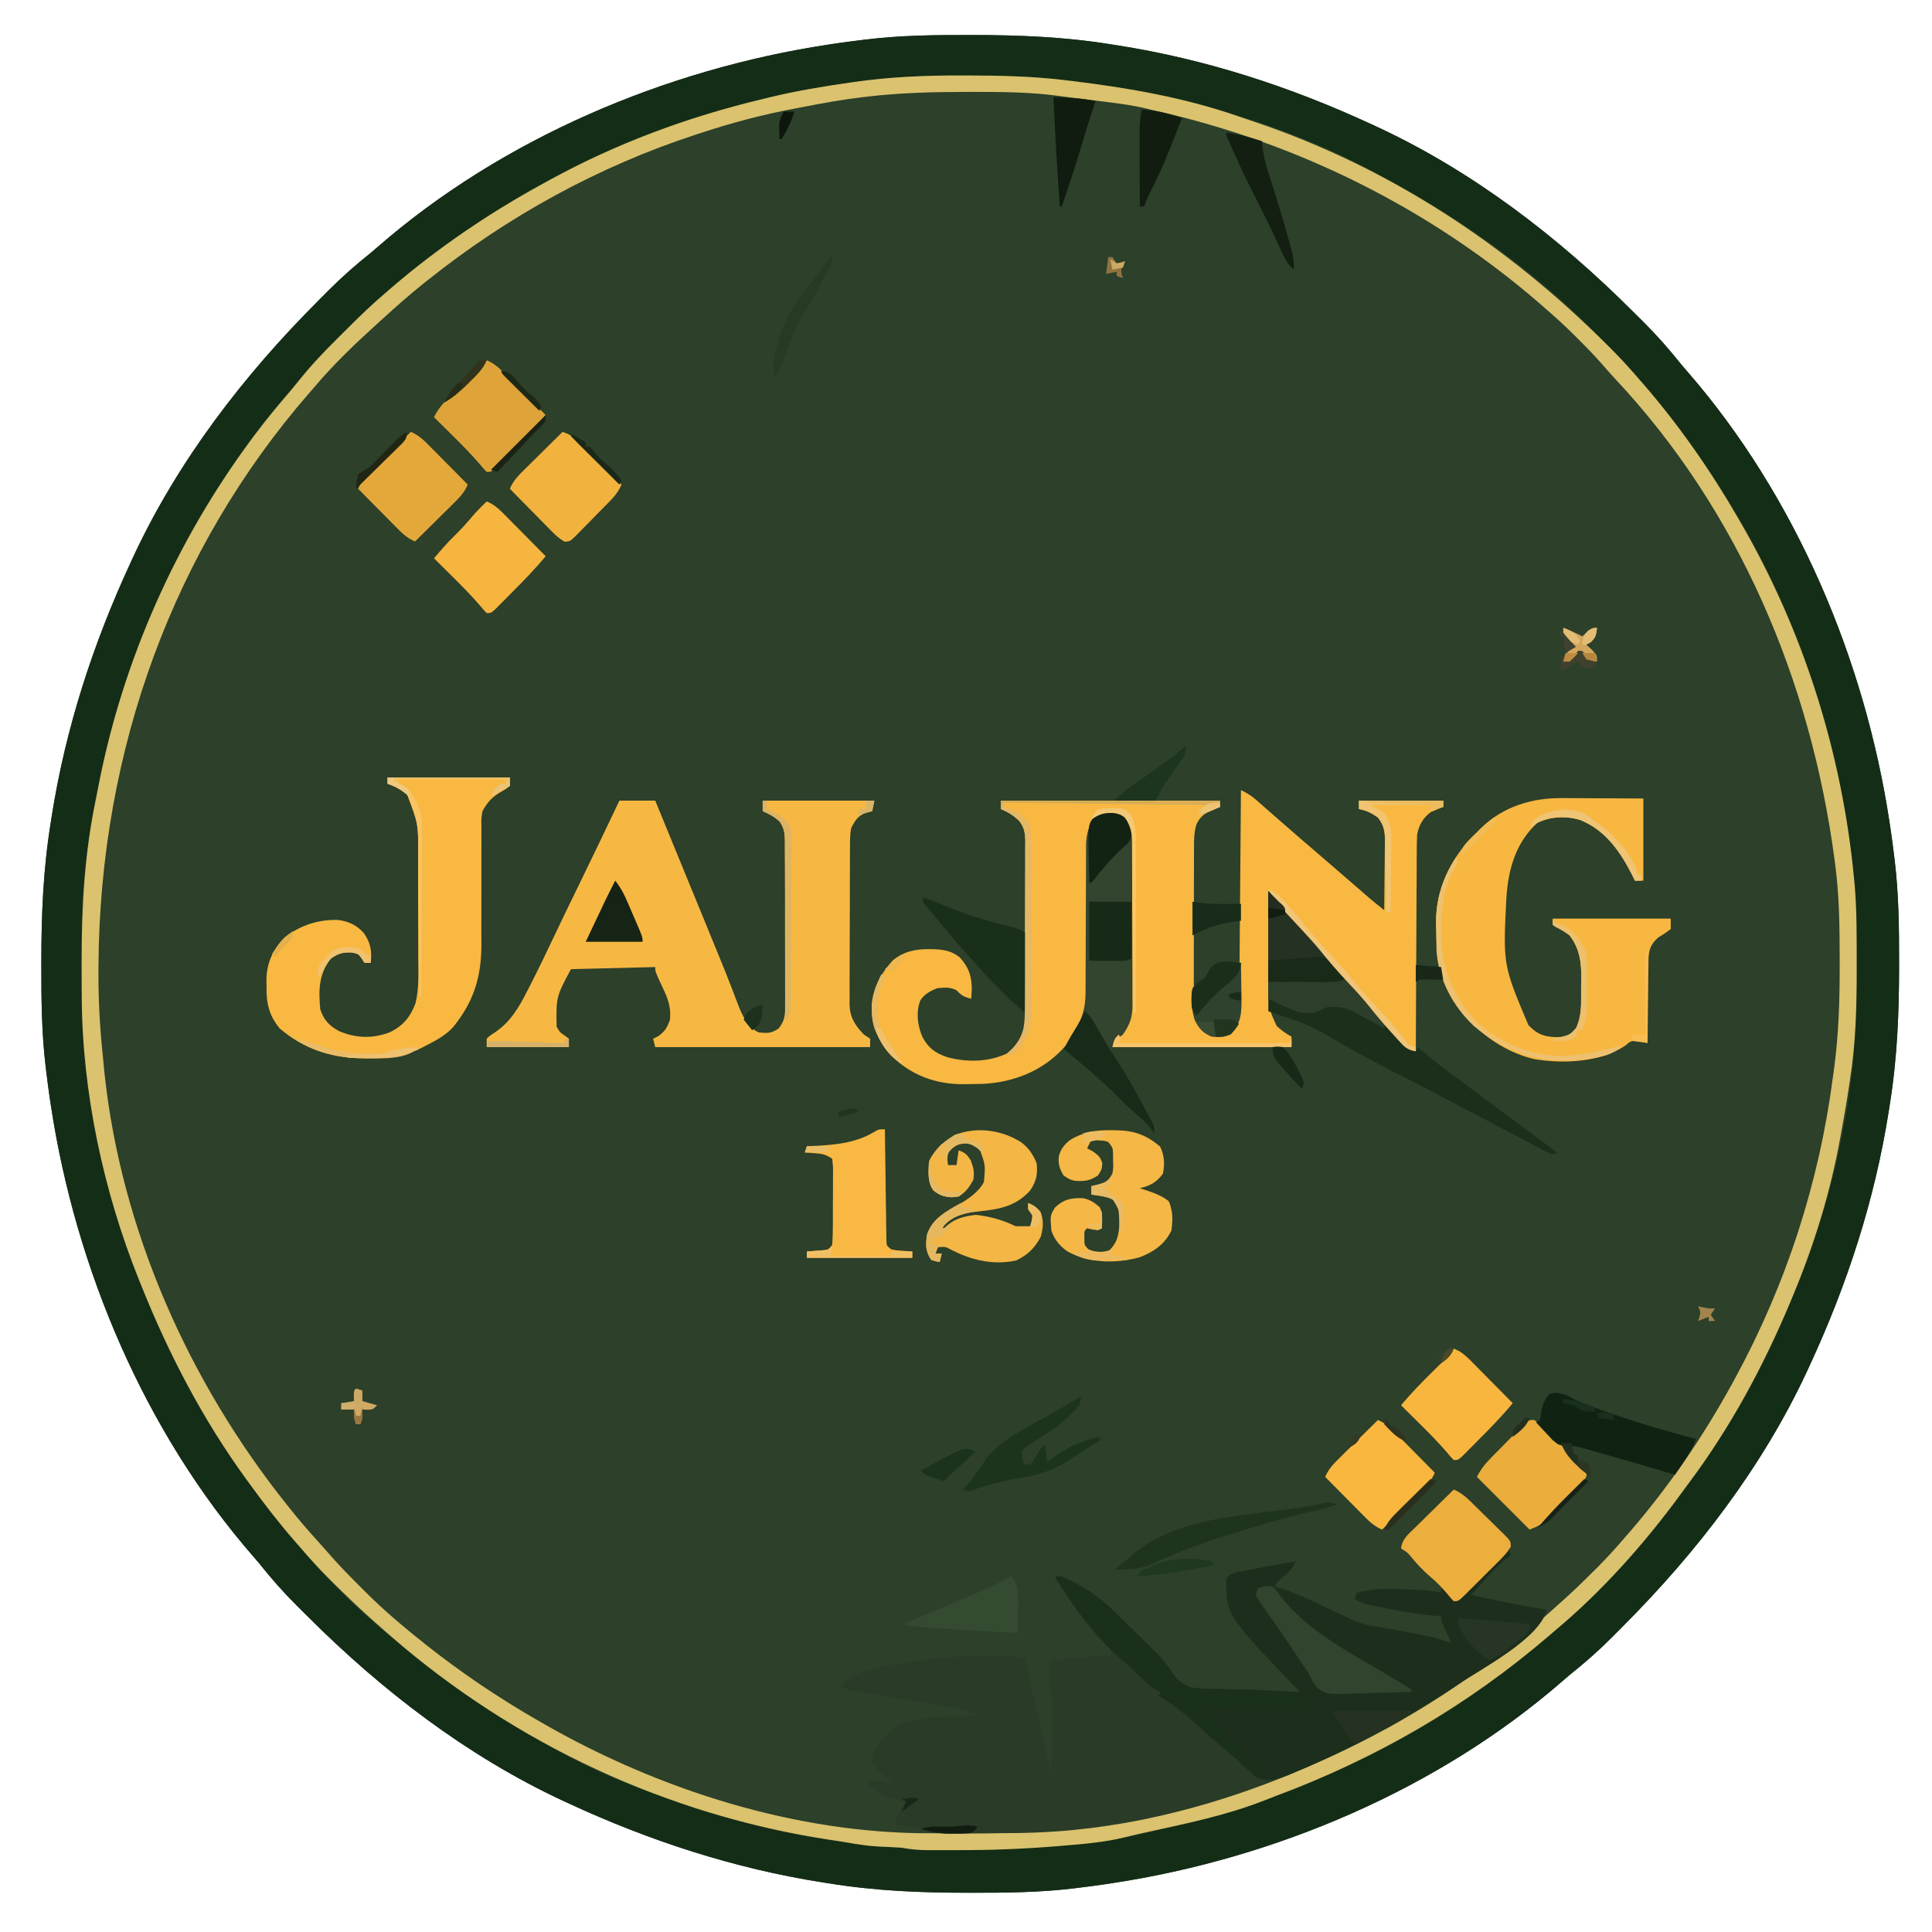 <?xml version="1.0" encoding="UTF-8"?>
<svg version="1.1" xmlns="http://www.w3.org/2000/svg" width="917" height="917">
<path d="M0 0 C0.668 0 1.337 0 2.026 0 C24.056 0.004 45.662 0.867 67.438 4.375 C68.616 4.557 69.795 4.739 71.009 4.926 C112.921 11.53 153.003 24.579 191.438 42.375 C192.36 42.8 193.282 43.224 194.232 43.662 C239.653 64.806 280.239 95.986 315.53 131.282 C317.13 132.88 318.737 134.469 320.346 136.059 C326.83 142.508 332.74 149.208 338.438 156.375 C339.361 157.465 340.29 158.55 341.23 159.625 C392.738 218.779 425.527 296.321 437.25 373.438 C437.445 374.719 437.64 376 437.841 377.321 C438.42 381.334 438.947 385.35 439.438 389.375 C439.53 390.122 439.623 390.87 439.719 391.64 C441.657 407.718 441.836 423.758 441.812 439.938 C441.812 440.94 441.812 440.94 441.812 441.963 C441.808 463.993 440.946 485.599 437.438 507.375 C437.256 508.554 437.074 509.732 436.886 510.946 C430.282 552.858 417.233 592.941 399.438 631.375 C399.013 632.297 398.588 633.22 398.151 634.17 C377.006 679.59 345.826 720.177 310.531 755.467 C308.933 757.067 307.343 758.675 305.754 760.283 C299.304 766.768 292.604 772.677 285.438 778.375 C284.347 779.298 283.263 780.228 282.188 781.168 C223.034 832.675 145.492 865.464 68.375 877.188 C67.094 877.382 65.812 877.577 64.492 877.778 C60.478 878.357 56.463 878.885 52.438 879.375 C51.69 879.468 50.943 879.561 50.173 879.656 C34.094 881.595 18.055 881.774 1.875 881.75 C1.207 881.75 0.538 881.75 -0.151 881.75 C-22.181 881.746 -43.787 880.883 -65.562 877.375 C-66.741 877.193 -67.92 877.011 -69.134 876.824 C-111.046 870.22 -151.128 857.171 -189.562 839.375 C-190.485 838.95 -191.407 838.526 -192.357 838.088 C-237.778 816.944 -278.364 785.764 -313.655 750.468 C-315.255 748.87 -316.862 747.281 -318.471 745.691 C-324.955 739.242 -330.865 732.542 -336.562 725.375 C-337.486 724.285 -338.415 723.2 -339.355 722.125 C-390.863 662.971 -423.652 585.429 -435.375 508.312 C-435.57 507.031 -435.765 505.75 -435.966 504.429 C-436.545 500.416 -437.072 496.4 -437.562 492.375 C-437.702 491.254 -437.702 491.254 -437.844 490.11 C-439.782 474.032 -439.961 457.992 -439.938 441.812 C-439.937 441.144 -439.937 440.476 -439.937 439.787 C-439.933 417.757 -439.071 396.151 -435.562 374.375 C-435.29 372.607 -435.29 372.607 -435.011 370.804 C-428.407 328.892 -415.358 288.809 -397.562 250.375 C-397.138 249.453 -396.713 248.53 -396.276 247.58 C-375.131 202.16 -343.951 161.573 -308.656 126.283 C-307.058 124.683 -305.468 123.075 -303.879 121.467 C-297.429 114.982 -290.729 109.073 -283.562 103.375 C-282.472 102.452 -281.388 101.522 -280.312 100.582 C-221.159 49.075 -143.617 16.286 -66.5 4.562 C-65.219 4.368 -63.937 4.173 -62.617 3.972 C-58.603 3.393 -54.588 2.865 -50.562 2.375 C-49.442 2.236 -49.442 2.236 -48.298 2.094 C-32.219 0.155 -16.18 -0.024 0 0 Z " fill="#2C402A" transform="translate(459.562,16.625)"/>
<path d="M0 0 C0.668 0 1.337 0 2.026 0 C24.056 0.004 45.662 0.867 67.438 4.375 C68.616 4.557 69.795 4.739 71.009 4.926 C112.921 11.53 153.003 24.579 191.438 42.375 C192.36 42.8 193.282 43.224 194.232 43.662 C239.653 64.806 280.239 95.986 315.53 131.282 C317.13 132.88 318.737 134.469 320.346 136.059 C326.83 142.508 332.74 149.208 338.438 156.375 C339.361 157.465 340.29 158.55 341.23 159.625 C392.738 218.779 425.527 296.321 437.25 373.438 C437.445 374.719 437.64 376 437.841 377.321 C438.42 381.334 438.947 385.35 439.438 389.375 C439.53 390.122 439.623 390.87 439.719 391.64 C441.657 407.718 441.836 423.758 441.812 439.938 C441.812 440.94 441.812 440.94 441.812 441.963 C441.808 463.993 440.946 485.599 437.438 507.375 C437.256 508.554 437.074 509.732 436.886 510.946 C430.282 552.858 417.233 592.941 399.438 631.375 C399.013 632.297 398.588 633.22 398.151 634.17 C377.006 679.59 345.826 720.177 310.531 755.467 C308.933 757.067 307.343 758.675 305.754 760.283 C299.304 766.768 292.604 772.677 285.438 778.375 C284.347 779.298 283.263 780.228 282.188 781.168 C223.034 832.675 145.492 865.464 68.375 877.188 C67.094 877.382 65.812 877.577 64.492 877.778 C60.478 878.357 56.463 878.885 52.438 879.375 C51.69 879.468 50.943 879.561 50.173 879.656 C34.094 881.595 18.055 881.774 1.875 881.75 C1.207 881.75 0.538 881.75 -0.151 881.75 C-22.181 881.746 -43.787 880.883 -65.562 877.375 C-66.741 877.193 -67.92 877.011 -69.134 876.824 C-111.046 870.22 -151.128 857.171 -189.562 839.375 C-190.485 838.95 -191.407 838.526 -192.357 838.088 C-237.778 816.944 -278.364 785.764 -313.655 750.468 C-315.255 748.87 -316.862 747.281 -318.471 745.691 C-324.955 739.242 -330.865 732.542 -336.562 725.375 C-337.486 724.285 -338.415 723.2 -339.355 722.125 C-390.863 662.971 -423.652 585.429 -435.375 508.312 C-435.57 507.031 -435.765 505.75 -435.966 504.429 C-436.545 500.416 -437.072 496.4 -437.562 492.375 C-437.702 491.254 -437.702 491.254 -437.844 490.11 C-439.782 474.032 -439.961 457.992 -439.938 441.812 C-439.937 441.144 -439.937 440.476 -439.937 439.787 C-439.933 417.757 -439.071 396.151 -435.562 374.375 C-435.29 372.607 -435.29 372.607 -435.011 370.804 C-428.407 328.892 -415.358 288.809 -397.562 250.375 C-397.138 249.453 -396.713 248.53 -396.276 247.58 C-375.131 202.16 -343.951 161.573 -308.656 126.283 C-307.058 124.683 -305.468 123.075 -303.879 121.467 C-297.429 114.982 -290.729 109.073 -283.562 103.375 C-282.472 102.452 -281.388 101.522 -280.312 100.582 C-221.159 49.075 -143.617 16.286 -66.5 4.562 C-65.219 4.368 -63.937 4.173 -62.617 3.972 C-58.603 3.393 -54.588 2.865 -50.562 2.375 C-49.442 2.236 -49.442 2.236 -48.298 2.094 C-32.219 0.155 -16.18 -0.024 0 0 Z M-58.5 23 C-59.372 23.131 -60.244 23.263 -61.142 23.398 C-158.092 38.134 -241.45 84.437 -318.48 164.734 C-320.506 167.303 -322.624 169.748 -324.786 172.2 C-340.093 189.625 -352.952 209.333 -364.562 229.375 C-364.949 230.038 -365.335 230.7 -365.733 231.383 C-395.665 283.027 -413.934 340.985 -419.562 400.375 C-419.706 401.824 -419.706 401.824 -419.853 403.302 C-420.914 415.673 -420.805 428.093 -420.812 440.5 C-420.814 441.706 -420.815 442.913 -420.816 444.156 C-420.806 461.782 -420.331 478.942 -417.562 496.375 C-417.413 497.384 -417.263 498.393 -417.108 499.433 C-416.065 506.441 -414.855 513.409 -413.562 520.375 C-413.396 521.311 -413.229 522.248 -413.057 523.212 C-408.433 548.886 -400.617 574.314 -390.562 598.375 C-390.165 599.332 -389.767 600.289 -389.357 601.275 C-376.582 631.761 -360.984 660.815 -341.124 687.287 C-339.58 689.352 -338.057 691.431 -336.539 693.516 C-319.637 716.588 -299.556 739.04 -277.562 757.375 C-276.122 758.614 -276.122 758.614 -274.652 759.879 C-256.162 775.767 -236.348 789.658 -215.562 802.375 C-214.825 802.826 -214.087 803.278 -213.327 803.743 C-191.534 816.997 -167.954 828.928 -143.547 836.438 C-140.86 837.282 -138.335 838.265 -135.75 839.375 C-129.024 842.139 -121.973 843.871 -114.958 845.734 C-112.653 846.351 -110.353 846.987 -108.055 847.629 C-90.564 852.453 -72.768 856.261 -54.695 858.016 C-51.562 858.375 -51.562 858.375 -48.562 859.375 C-45.788 859.58 -43.028 859.748 -40.25 859.875 C-38.754 859.945 -37.258 860.018 -35.762 860.094 C-34.769 860.139 -34.769 860.139 -33.757 860.186 C-31.562 860.375 -31.562 860.375 -28.804 860.882 C-25.022 861.457 -21.315 861.537 -17.5 861.543 C-16.724 861.547 -15.948 861.551 -15.149 861.556 C-12.62 861.565 -10.091 861.565 -7.562 861.562 C-6.696 861.563 -5.829 861.563 -4.936 861.563 C11.262 861.547 27.297 860.796 43.438 859.375 C44.428 859.29 45.419 859.204 46.44 859.116 C60.364 857.892 73.928 856.163 87.48 852.637 C91.388 851.627 95.309 850.691 99.238 849.77 C123.796 844.021 123.796 844.021 147.438 835.375 C149.247 834.701 151.06 834.034 152.875 833.375 C163.631 829.255 174.029 824.293 184.438 819.375 C185.384 818.929 186.33 818.482 187.306 818.022 C218.882 803.003 248.072 783.303 274.438 760.375 C275.15 759.763 275.863 759.15 276.598 758.52 C278.561 756.822 280.503 755.104 282.438 753.375 C283.292 752.613 284.147 751.851 285.027 751.066 C291.089 745.591 296.963 739.952 302.75 734.188 C303.407 733.535 304.065 732.882 304.742 732.209 C309.176 727.761 313.344 723.136 317.438 718.375 C318.399 717.28 319.361 716.187 320.324 715.094 C327.823 706.511 334.747 697.599 341.438 688.375 C341.987 687.625 342.536 686.875 343.102 686.103 C363.938 657.548 380.347 626.158 393.438 593.375 C393.764 592.57 394.091 591.766 394.427 590.937 C411.33 548.996 421.446 501.74 421.641 456.516 C421.648 455.42 421.655 454.325 421.662 453.196 C421.679 449.672 421.685 446.149 421.688 442.625 C421.689 441.421 421.69 440.216 421.691 438.976 C421.676 413.369 420.279 388.35 415.026 363.217 C414.379 360.091 413.772 356.958 413.164 353.824 C401.671 295.987 376.584 239.744 341.438 192.375 C340.789 191.499 340.789 191.499 340.126 190.604 C333.897 182.243 327.246 174.267 320.438 166.375 C319.799 165.635 319.161 164.895 318.504 164.133 C316.826 162.203 315.133 160.289 313.438 158.375 C312.857 157.702 312.277 157.029 311.68 156.336 C306.316 150.215 300.619 144.449 294.875 138.688 C294.072 137.879 293.268 137.071 292.44 136.239 C287.601 131.412 282.637 126.811 277.438 122.375 C276.416 121.486 275.395 120.597 274.375 119.707 C252.407 100.865 228.15 84.481 202.746 70.636 C200.602 69.465 198.474 68.269 196.348 67.066 C152.003 42.357 101.65 28.37 51.562 22.062 C50.299 21.903 49.036 21.744 47.734 21.579 C31.712 19.676 15.816 19.21 -0.302 19.245 C-3.257 19.25 -6.211 19.245 -9.166 19.238 C-25.852 19.229 -42.012 20.508 -58.5 23 Z " fill="#142D17" transform="translate(459.562,16.625)"/>
<path d="M0 0 C1.5 0.001 1.5 0.001 3.031 0.003 C18.527 0.034 33.847 0.337 49.25 2.188 C50.56 2.343 51.87 2.499 53.219 2.66 C79.771 5.893 106.382 10.464 131.704 19.304 C134.616 20.314 137.54 21.284 140.465 22.258 C203.826 43.743 259.369 80.383 306.625 127.438 C307.374 128.182 308.124 128.927 308.896 129.694 C313.551 134.363 317.963 139.179 322.25 144.188 C323.096 145.152 323.941 146.116 324.812 147.109 C341.642 166.636 356.371 187.872 369.25 210.188 C369.633 210.846 370.017 211.504 370.412 212.183 C400.349 263.83 418.621 321.792 424.25 381.188 C424.346 382.153 424.441 383.119 424.54 384.115 C425.602 396.485 425.493 408.906 425.5 421.312 C425.501 422.519 425.502 423.725 425.503 424.968 C425.493 442.594 425.018 459.754 422.25 477.188 C422.1 478.197 421.95 479.206 421.796 480.245 C420.753 487.254 419.542 494.221 418.25 501.188 C418.083 502.124 417.916 503.06 417.744 504.025 C413.12 529.699 405.304 555.126 395.25 579.188 C394.852 580.145 394.455 581.102 394.045 582.088 C381.27 612.573 365.672 641.628 345.812 668.1 C344.267 670.165 342.745 672.244 341.227 674.328 C324.325 697.401 304.243 719.853 282.25 738.188 C280.809 739.427 280.809 739.427 279.34 740.691 C241.136 773.518 197.297 798.945 150.114 816.484 C148.326 817.159 146.551 817.87 144.777 818.582 C126.51 825.797 107.274 829.734 88.129 833.891 C84.683 834.64 81.255 835.42 77.84 836.297 C68.254 838.675 58.38 839.418 48.562 840.25 C47.632 840.329 46.702 840.409 45.744 840.49 C30.328 841.734 14.949 842.357 -0.516 842.318 C-3.107 842.312 -5.697 842.318 -8.287 842.324 C-9.958 842.324 -11.63 842.322 -13.301 842.32 C-14.063 842.322 -14.826 842.324 -15.611 842.326 C-19.77 842.308 -23.666 841.95 -27.75 841.188 C-31.149 840.972 -34.543 840.802 -37.945 840.67 C-43.291 840.41 -48.463 839.635 -53.732 838.712 C-56.488 838.233 -59.245 837.805 -62.012 837.398 C-138.596 825.787 -211.309 792.009 -269.75 741.188 C-270.463 740.575 -271.176 739.963 -271.91 739.332 C-273.873 737.635 -275.815 735.917 -277.75 734.188 C-278.605 733.426 -279.459 732.664 -280.34 731.879 C-286.401 726.403 -292.276 720.765 -298.062 715 C-298.72 714.347 -299.377 713.694 -300.055 713.022 C-304.489 708.574 -308.656 703.949 -312.75 699.188 C-313.711 698.093 -314.673 696.999 -315.637 695.906 C-323.135 687.323 -330.06 678.411 -336.75 669.188 C-337.299 668.438 -337.848 667.688 -338.414 666.915 C-359.25 638.36 -375.66 606.971 -388.75 574.188 C-389.24 572.98 -389.24 572.98 -389.74 571.749 C-406.643 529.809 -416.758 482.553 -416.953 437.328 C-416.96 436.233 -416.967 435.137 -416.974 434.008 C-416.992 430.485 -416.998 426.961 -417 423.438 C-417.001 422.233 -417.002 421.029 -417.003 419.788 C-416.989 394.182 -415.592 369.163 -410.339 344.03 C-409.691 340.904 -409.084 337.771 -408.477 334.637 C-396.983 276.8 -371.897 220.557 -336.75 173.188 C-336.317 172.603 -335.885 172.019 -335.439 171.417 C-329.694 163.705 -323.578 156.342 -317.312 149.053 C-316.142 147.655 -314.997 146.236 -313.866 144.807 C-308.14 137.608 -301.936 131.096 -295.402 124.634 C-293.681 122.931 -291.968 121.22 -290.256 119.508 C-284.589 113.859 -278.87 108.35 -272.75 103.188 C-271.728 102.299 -270.707 101.41 -269.688 100.52 C-247.652 81.62 -223.238 65.072 -197.75 51.188 C-196.896 50.717 -196.042 50.246 -195.163 49.761 C-163.078 32.164 -129.291 19.682 -93.75 11.188 C-92.807 10.956 -91.864 10.724 -90.892 10.485 C-78.264 7.402 -65.544 5.287 -52.688 3.438 C-51.948 3.33 -51.209 3.223 -50.448 3.113 C-33.615 0.697 -16.994 -0.021 0 0 Z M-43.688 10 C-44.408 10.083 -45.129 10.165 -45.872 10.251 C-55.918 11.442 -65.829 13.24 -75.75 15.188 C-76.785 15.384 -77.82 15.58 -78.887 15.782 C-93.846 18.63 -108.29 22.426 -122.75 27.188 C-123.697 27.496 -124.645 27.804 -125.621 28.121 C-171.801 43.24 -214.808 66.882 -252.75 97.188 C-253.284 97.611 -253.818 98.035 -254.368 98.471 C-261.061 103.794 -267.444 109.416 -273.75 115.188 C-274.674 116.019 -275.599 116.85 -276.551 117.707 C-287.157 127.302 -297.555 137.215 -306.75 148.188 C-307.52 149.068 -308.289 149.948 -309.082 150.855 C-372.852 224.161 -408.394 319.49 -409 422.5 C-409.005 423.461 -409.011 424.423 -409.017 425.413 C-409.072 438.681 -408.38 451.729 -406.987 464.924 C-406.694 467.72 -406.44 470.52 -406.18 473.32 C-398.325 547.686 -366.205 620.026 -319.75 678.188 C-319.326 678.721 -318.903 679.255 -318.466 679.806 C-313.869 685.587 -309.069 691.154 -304.086 696.605 C-302.793 698.035 -301.507 699.47 -300.251 700.932 C-295.506 706.449 -290.469 711.618 -285.312 716.75 C-284.505 717.561 -283.697 718.373 -282.865 719.209 C-277.99 724.076 -273.006 728.734 -267.75 733.188 C-267.12 733.725 -266.489 734.262 -265.84 734.815 C-249.664 748.504 -232.747 760.998 -214.75 772.188 C-214.154 772.561 -213.557 772.935 -212.943 773.321 C-208.598 776.036 -204.193 778.637 -199.75 781.188 C-198.922 781.664 -198.095 782.141 -197.242 782.632 C-142.551 813.859 -77.779 834.442 -14.469 834.32 C-13.335 834.321 -12.2 834.322 -11.032 834.323 C-8.645 834.324 -6.259 834.322 -3.872 834.318 C-0.287 834.313 3.298 834.318 6.883 834.324 C26.024 834.332 44.876 833.926 63.812 831 C64.533 830.891 65.253 830.782 65.995 830.67 C89.315 827.127 111.871 821.656 134.25 814.188 C135.824 813.663 135.824 813.663 137.43 813.129 C189.824 795.47 238.942 766.695 279.809 729.41 C281.371 727.987 282.946 726.577 284.535 725.184 C290.027 720.352 295.257 715.286 300.438 710.125 C301.103 709.464 301.768 708.804 302.454 708.123 C306.922 703.641 311.129 698.989 315.25 694.188 C316.096 693.223 316.941 692.259 317.812 691.266 C336.384 669.718 352.578 646.121 366.25 621.188 C366.973 619.87 366.973 619.87 367.71 618.525 C392.056 573.762 407.657 525.722 414.25 475.188 C414.445 473.758 414.64 472.328 414.836 470.898 C416.99 454.685 417.458 438.651 417.438 422.312 C417.436 421.26 417.435 420.208 417.434 419.124 C417.399 404.053 417.275 389.144 415.25 374.188 C415.115 373.167 415.115 373.167 414.977 372.127 C403.777 287.729 369.605 206.619 310.883 144.031 C308.849 141.834 306.88 139.613 304.926 137.348 C301.223 133.098 297.308 129.098 293.312 125.125 C292.648 124.457 291.983 123.788 291.299 123.1 C286.781 118.59 282.094 114.343 277.25 110.188 C275.804 108.919 275.804 108.919 274.328 107.625 C222.526 62.978 159.838 31.933 93.266 16.872 C91.485 16.468 89.705 16.054 87.931 15.62 C81.464 14.068 74.91 13.26 68.315 12.438 C66.347 12.192 64.38 11.94 62.412 11.688 C59.05 11.261 55.687 10.849 52.323 10.445 C50.266 10.189 48.213 9.911 46.159 9.63 C32.775 7.875 19.421 7.793 5.938 7.812 C4.735 7.812 3.532 7.812 2.292 7.811 C-13.116 7.828 -28.373 8.241 -43.688 10 Z " fill="#DAC26E" transform="translate(455.75,35.812)"/>
<path d="M0 0 C0.33 0.99 0.66 1.98 1 3 C0.256 3.619 0.256 3.619 -0.504 4.25 C-4.838 7.934 -8.703 11.748 -12.359 16.105 C-14.149 18.172 -16.06 20.076 -18 22 C-14.251 22.796 -10.501 23.586 -6.75 24.375 C-5.706 24.597 -4.662 24.818 -3.586 25.047 C3.583 26.551 10.765 27.853 18 29 C15.416 42.332 -13.381 57.306 -24.024 64.53 C-84.698 105.133 -159.143 134.397 -233 135 C-234.504 135.019 -236.008 135.038 -237.513 135.058 C-241.885 135.111 -246.258 135.147 -250.631 135.172 C-252.404 135.182 -254.177 135.195 -255.951 135.209 C-258.463 135.227 -260.976 135.231 -263.488 135.23 C-264.242 135.238 -264.995 135.245 -265.771 135.252 C-270.508 135.232 -274.452 134.469 -279 133 C-281.14 132.591 -283.286 132.214 -285.438 131.875 C-287.013 131.624 -287.013 131.624 -288.621 131.367 C-289.406 131.246 -290.191 131.125 -291 131 C-290.27 126.491 -288.678 123.715 -286 120 C-286.835 119.87 -286.835 119.87 -287.688 119.738 C-293.496 118.669 -298.462 116.901 -303 113 C-303.33 112.01 -303.66 111.02 -304 110 C-300.04 110.33 -296.08 110.66 -292 111 C-293.464 109.969 -294.929 108.938 -296.438 107.875 C-299.246 105.653 -300.824 104.352 -302.438 101.125 C-301.503 94.448 -297.059 89.546 -291.875 85.5 C-284.032 79.831 -272.358 79.844 -263 80 C-260.652 79.788 -258.319 79.517 -255.98 79.219 C-254 79 -254 79 -251 79 C-254.372 77.55 -257.507 76.605 -261.125 76 C-262.089 75.835 -263.053 75.67 -264.047 75.5 C-265.021 75.335 -265.996 75.17 -267 75 C-268.792 74.669 -270.584 74.335 -272.375 74 C-276.428 73.26 -280.488 72.611 -284.562 72 C-289.204 71.3 -293.786 70.465 -298.379 69.5 C-302.632 68.689 -306.924 68.135 -311.215 67.562 C-314 67 -314 67 -317 65 C-311.894 59.894 -306.942 58.575 -300 57 C-298.604 56.627 -297.208 56.252 -295.812 55.875 C-291.851 54.966 -288.035 54.463 -284 54 C-282.793 53.752 -282.793 53.752 -281.562 53.5 C-277.731 52.752 -273.883 52.377 -270 52 C-269.086 51.906 -268.172 51.812 -267.23 51.715 C-260.379 51.09 -253.563 50.896 -246.688 50.875 C-245.434 50.868 -245.434 50.868 -244.155 50.861 C-239.016 50.874 -234.086 51.263 -229 52 C-228.902 52.681 -228.804 53.361 -228.703 54.062 C-227.717 60.453 -226.38 66.658 -224.752 72.914 C-221.786 84.517 -219.465 96.283 -217 108 C-216.975 102.519 -216.957 97.038 -216.945 91.557 C-216.94 89.693 -216.933 87.829 -216.925 85.964 C-216.912 83.284 -216.907 80.603 -216.902 77.922 C-216.897 77.089 -216.892 76.257 -216.887 75.399 C-216.887 74.229 -216.887 74.229 -216.886 73.034 C-216.884 72.35 -216.882 71.666 -216.88 70.962 C-217.008 68.869 -217.474 67.025 -218 65 C-218.067 63.084 -218.085 61.167 -218.062 59.25 C-218.053 58.265 -218.044 57.28 -218.035 56.266 C-218.024 55.518 -218.012 54.77 -218 54 C-215.696 52.848 -213.984 52.707 -211.422 52.465 C-210.508 52.378 -209.594 52.291 -208.652 52.201 C-207.216 52.071 -207.216 52.071 -205.75 51.938 C-204.808 51.847 -203.865 51.756 -202.895 51.662 C-198.246 51.229 -193.674 50.882 -189 51 C-188.67 50.34 -188.34 49.68 -188 49 C-188.33 48.67 -188.66 48.34 -189 48 C-195.23 41.623 -200.713 34.909 -205.938 27.688 C-206.493 26.923 -207.048 26.159 -207.62 25.371 C-210.473 21.374 -212.961 17.47 -215 13 C-202.218 16.52 -193.314 23.887 -184 33 C-183.195 33.785 -182.389 34.57 -181.56 35.378 C-178.801 38.076 -176.055 40.786 -173.312 43.5 C-171.994 44.799 -171.994 44.799 -170.649 46.123 C-169.792 46.98 -168.934 47.836 -168.051 48.719 C-167.195 49.573 -166.34 50.427 -165.458 51.307 C-162.936 54.071 -160.938 56.981 -158.812 60.055 C-155.149 64.609 -152.622 65.807 -146.824 66.477 C-144.098 66.58 -141.411 66.629 -138.688 66.625 C-137.26 66.662 -135.833 66.704 -134.406 66.751 C-131.58 66.838 -128.756 66.899 -125.93 66.934 C-120.672 67.022 -115.436 67.318 -110.188 67.625 C-106.457 67.814 -102.736 68 -99 68 C-99.704 67.282 -100.408 66.564 -101.133 65.824 C-134.035 31.59 -134.035 31.59 -134 14 C-131.291 11.291 -129.131 11.262 -125.375 10.562 C-124.721 10.438 -124.066 10.314 -123.392 10.186 C-121.995 9.922 -120.597 9.662 -119.198 9.404 C-116.947 8.99 -114.698 8.567 -112.449 8.141 C-108.634 7.419 -104.818 6.707 -101 6 C-102.372 9.184 -103.862 10.971 -106.562 13.125 C-109.21 15.209 -109.21 15.209 -111 18 C-109.859 18.338 -108.718 18.675 -107.543 19.023 C-99.098 21.837 -91.108 25.912 -83.057 29.681 C-80.871 30.702 -78.68 31.715 -76.488 32.727 C-75.826 33.04 -75.163 33.354 -74.48 33.677 C-70.636 35.446 -67.191 36.478 -63 37 C-58.559 37.773 -54.123 38.572 -49.688 39.375 C-48.502 39.584 -47.317 39.793 -46.096 40.008 C-39.494 41.209 -33.303 42.69 -27 45 C-27.361 44.229 -27.722 43.458 -28.094 42.664 C-28.558 41.661 -29.022 40.658 -29.5 39.625 C-29.964 38.627 -30.428 37.63 -30.906 36.602 C-32 34 -32 34 -32 32 C-32.715 31.956 -33.431 31.912 -34.168 31.867 C-41.922 31.316 -49.391 30.129 -57 28.562 C-58.105 28.345 -59.209 28.128 -60.348 27.904 C-69.189 26.116 -69.189 26.116 -73 24 C-72.67 23.01 -72.34 22.02 -72 21 C-64.259 19.001 -57.139 18.874 -49.188 19.312 C-48.082 19.361 -46.977 19.409 -45.838 19.459 C-41.118 19.684 -36.623 19.977 -32 21 C-32 20.34 -32 19.68 -32 19 C-28.521 20.392 -27.519 21.633 -26 25 C-19.867 19.805 -14.151 14.274 -8.5 8.562 C-7.678 7.736 -6.855 6.909 -6.008 6.057 C-4.003 4.04 -2 2.021 0 0 Z " fill="#2A3C27" transform="translate(716,735)"/>
<path d="M0 0 C2.697 1.311 4.892 2.596 7.145 4.582 C8.024 5.352 8.024 5.352 8.922 6.137 C9.546 6.69 10.17 7.243 10.812 7.812 C12.161 8.995 13.51 10.177 14.859 11.359 C15.547 11.965 16.235 12.57 16.943 13.193 C20.137 15.998 23.349 18.781 26.562 21.562 C27.183 22.1 27.803 22.638 28.443 23.193 C33.183 27.301 37.943 31.386 42.711 35.463 C47.81 39.828 52.881 44.225 57.939 48.637 C58.528 49.148 59.116 49.66 59.723 50.188 C60.236 50.635 60.749 51.082 61.278 51.543 C63.482 53.408 65.739 55.203 68 57 C68.074 51.537 68.129 46.075 68.165 40.612 C68.18 38.755 68.2 36.897 68.226 35.04 C68.263 32.366 68.28 29.693 68.293 27.02 C68.308 26.192 68.324 25.365 68.34 24.513 C68.341 19.838 68.033 16.798 65 13 C62.098 10.916 59.514 9.651 56 9 C56 7.68 56 6.36 56 5 C69.2 5 82.4 5 96 5 C96 5.99 96 6.98 96 8 C95.469 8.208 94.938 8.415 94.391 8.629 C93.684 8.937 92.978 9.245 92.25 9.562 C91.554 9.853 90.858 10.143 90.141 10.441 C86.414 13.155 84.355 16.814 83.623 21.317 C83.47 24.029 83.44 26.717 83.454 29.433 C83.444 30.458 83.433 31.484 83.423 32.54 C83.393 35.911 83.392 39.281 83.391 42.652 C83.376 44.996 83.359 47.341 83.341 49.685 C83.297 55.841 83.277 61.998 83.262 68.155 C83.242 74.442 83.2 80.73 83.16 87.018 C83.085 99.345 83.035 111.672 83 124 C79.817 123.293 78.297 122.655 76.082 120.227 C75.555 119.655 75.028 119.083 74.484 118.494 C73.933 117.877 73.381 117.261 72.812 116.625 C72.234 115.99 71.655 115.355 71.059 114.701 C66.997 110.211 63.157 105.571 59.375 100.844 C56.535 97.444 53.536 94.224 50.5 91 C45.877 86.09 41.534 81.055 37.316 75.789 C33.652 71.377 29.722 67.22 25.812 63.027 C17.173 53.76 17.173 53.76 14 49 C13.93 56.328 13.877 63.656 13.845 70.985 C13.829 74.388 13.808 77.791 13.774 81.194 C13.735 85.111 13.72 89.028 13.707 92.945 C13.692 94.161 13.676 95.377 13.66 96.63 C13.592 104.755 13.592 104.755 17 112 C19.262 114.041 21.281 115.641 24 117 C24 118.65 24 120.3 24 122 C-4.05 122 -32.1 122 -61 122 C-60.505 120.02 -60.505 120.02 -60 118 C-59.361 117.691 -58.721 117.381 -58.062 117.062 C-55.23 115.603 -54.96 113.954 -54 111 C-53.67 110.34 -53.34 109.68 -53 109 C-52.886 106.092 -52.832 103.208 -52.823 100.299 C-52.816 99.398 -52.81 98.497 -52.803 97.569 C-52.783 94.58 -52.772 91.591 -52.762 88.602 C-52.756 87.073 -52.756 87.073 -52.749 85.513 C-52.729 80.12 -52.714 74.728 -52.705 69.335 C-52.694 63.757 -52.659 58.18 -52.62 52.602 C-52.594 48.32 -52.585 44.037 -52.582 39.755 C-52.577 37.698 -52.565 35.641 -52.547 33.585 C-52.522 30.71 -52.523 27.835 -52.53 24.959 C-52.517 24.107 -52.504 23.255 -52.491 22.377 C-52.518 17.581 -52.518 17.581 -54.904 13.503 C-58.72 10.767 -61.291 10.594 -66 11 C-69.406 13.485 -70.738 16.04 -72 20 C-72.185 22.711 -72.27 25.319 -72.255 28.028 C-72.259 28.822 -72.263 29.617 -72.266 30.435 C-72.273 32.155 -72.276 33.874 -72.274 35.594 C-72.273 38.324 -72.286 41.053 -72.303 43.782 C-72.35 51.541 -72.374 59.3 -72.381 67.059 C-72.386 71.811 -72.41 76.563 -72.446 81.315 C-72.456 83.118 -72.458 84.921 -72.453 86.724 C-72.415 100.389 -73.752 110.326 -83 121 C-83.525 121.607 -84.049 122.214 -84.59 122.84 C-94.473 133.467 -108.095 138.698 -122.391 139.449 C-124.677 139.506 -126.963 139.543 -129.25 139.562 C-130.326 139.577 -131.403 139.592 -132.512 139.607 C-145.472 139.442 -156.392 135.248 -165.812 126.273 C-172.284 119.187 -175.424 111.34 -175.27 101.781 C-174.452 93.345 -170.85 87.108 -165.293 80.875 C-160.093 76.623 -154.646 75.437 -148.062 75.5 C-147.009 75.51 -147.009 75.51 -145.935 75.52 C-141.021 75.693 -137.365 76.329 -133.484 79.395 C-129.221 84.006 -127.785 88.241 -127.75 94.5 C-127.813 96.001 -127.889 97.502 -128 99 C-131.302 98.293 -132.712 97.496 -135 95 C-138.119 93.441 -140.545 93.717 -144 94 C-147.3 95.279 -150.227 96.785 -152.176 99.848 C-154.317 105.438 -153.534 111.433 -151.312 116.875 C-148.528 122.348 -145.236 124.726 -139.5 126.75 C-130.157 129.28 -119.862 129.141 -111 125 C-106.71 121.623 -103.481 117.501 -102.717 111.94 C-102.597 109.49 -102.572 107.055 -102.58 104.602 C-102.572 103.674 -102.563 102.746 -102.554 101.791 C-102.531 98.735 -102.53 95.68 -102.531 92.625 C-102.524 90.496 -102.516 88.366 -102.508 86.237 C-102.495 81.778 -102.493 77.32 -102.499 72.861 C-102.505 67.151 -102.474 61.442 -102.434 55.732 C-102.408 51.337 -102.405 46.941 -102.409 42.545 C-102.407 40.44 -102.397 38.335 -102.38 36.23 C-102.357 33.285 -102.367 30.343 -102.385 27.398 C-102.372 26.532 -102.358 25.665 -102.345 24.772 C-102.402 20.605 -102.685 17.85 -105.331 14.53 C-108.072 11.932 -110.531 10.452 -114 9 C-114 7.68 -114 6.36 -114 5 C-79.68 5 -45.36 5 -10 5 C-10 5.99 -10 6.98 -10 8 C-11.093 8.433 -12.186 8.866 -13.312 9.312 C-17.088 10.949 -19.16 12.347 -21.057 16.08 C-22.276 19.855 -22.287 23.427 -22.275 27.351 C-22.28 28.179 -22.285 29.008 -22.29 29.861 C-22.304 32.592 -22.303 35.323 -22.301 38.055 C-22.305 39.959 -22.309 41.863 -22.314 43.767 C-22.321 47.757 -22.321 51.746 -22.316 55.736 C-22.31 60.839 -22.327 65.942 -22.35 71.045 C-22.365 74.978 -22.366 78.91 -22.363 82.843 C-22.363 84.724 -22.368 86.605 -22.378 88.486 C-22.391 91.121 -22.384 93.755 -22.372 96.39 C-22.38 97.161 -22.388 97.932 -22.395 98.727 C-22.34 104.514 -21.248 109.302 -17.438 113.875 C-14.051 116.525 -11.214 116.429 -7 116 C-3.84 113.459 -2.285 111.854 -1 108 C-0.9 106.515 -0.854 105.027 -0.842 103.539 C-0.832 102.626 -0.822 101.713 -0.812 100.773 C-0.806 99.774 -0.801 98.775 -0.795 97.745 C-0.785 96.692 -0.775 95.638 -0.765 94.552 C-0.733 91.062 -0.708 87.572 -0.684 84.082 C-0.663 81.665 -0.642 79.248 -0.621 76.831 C-0.565 70.464 -0.516 64.096 -0.468 57.729 C-0.418 51.234 -0.362 44.739 -0.307 38.244 C-0.199 25.496 -0.097 12.748 0 0 Z " fill="#F8B842" transform="translate(589,375)"/>
<path d="M0 0 C5.61 0 11.22 0 17 0 C25.123 19.788 33.242 39.577 41.347 59.372 C42.103 61.218 42.859 63.063 43.615 64.908 C44.338 66.672 45.061 68.437 45.783 70.201 C46.484 71.915 47.187 73.628 47.891 75.341 C49.686 79.721 51.438 84.114 53.133 88.534 C53.483 89.438 53.833 90.341 54.194 91.273 C54.855 92.985 55.508 94.701 56.149 96.421 C58.216 101.748 60.62 107.31 66 110 C70.183 110.474 72.24 110.555 75.691 108.035 C78.806 103.941 78.701 101.077 78.631 96.066 C78.638 95.176 78.645 94.286 78.653 93.369 C78.67 90.433 78.65 87.499 78.629 84.562 C78.63 82.519 78.632 80.475 78.636 78.432 C78.639 74.151 78.624 69.871 78.597 65.591 C78.563 60.106 78.569 54.622 78.588 49.138 C78.598 44.918 78.589 40.7 78.574 36.48 C78.569 34.458 78.569 32.436 78.576 30.414 C78.581 27.587 78.561 24.761 78.533 21.934 C78.54 21.099 78.546 20.265 78.553 19.405 C78.489 15.477 78.289 13.464 76.17 10.055 C73.658 7.677 71.163 6.366 68 5 C68 3.35 68 1.7 68 0 C85.49 0 102.98 0 121 0 C120.67 1.65 120.34 3.3 120 5 C118.639 5.309 118.639 5.309 117.25 5.625 C113.061 7.397 112.116 8.997 110 13 C109.44 15.946 109.432 18.823 109.451 21.816 C109.435 23.115 109.435 23.115 109.42 24.44 C109.392 27.291 109.394 30.141 109.398 32.992 C109.391 34.982 109.382 36.972 109.372 38.962 C109.358 43.13 109.358 47.298 109.369 51.465 C109.38 56.794 109.346 62.122 109.3 67.45 C109.27 71.56 109.269 75.669 109.275 79.778 C109.274 81.742 109.264 83.706 109.243 85.67 C109.219 88.423 109.232 91.173 109.255 93.925 C109.24 94.729 109.225 95.532 109.209 96.36 C109.325 102.653 111.643 106.514 116 111 C116.99 111.66 117.98 112.32 119 113 C119 114.32 119 115.64 119 117 C85.34 117 51.68 117 17 117 C16.67 115.68 16.34 114.36 16 113 C16.763 112.629 17.526 112.257 18.312 111.875 C21.642 109.552 22.612 107.798 24 104 C24.556 97.963 23.046 93.99 20.5 88.688 C17 81.194 17 81.194 17 79 C3.8 79.33 -9.4 79.66 -23 80 C-30.031 93.135 -30.031 93.135 -29.812 107.312 C-28.18 110.054 -28.18 110.054 -25.812 111.625 C-25.214 112.079 -24.616 112.532 -24 113 C-24 114.32 -24 115.64 -24 117 C-36.87 117 -49.74 117 -63 117 C-63 115.68 -63 114.36 -63 113 C-61.461 111.543 -61.461 111.543 -59.375 110.188 C-51.885 105.295 -47.768 98.325 -43.812 90.5 C-43.339 89.579 -42.865 88.658 -42.377 87.709 C-38.146 79.422 -34.133 71.035 -30.152 62.625 C-26.672 55.282 -23.113 47.978 -19.556 40.673 C-12.97 27.146 -6.429 13.601 0 0 Z " fill="#F7B843" transform="translate(294,380)"/>
<path d="M0 0 C0.33 0.99 0.66 1.98 1 3 C0.504 3.413 0.007 3.825 -0.504 4.25 C-4.838 7.934 -8.703 11.748 -12.359 16.105 C-14.149 18.172 -16.06 20.076 -18 22 C-14.251 22.796 -10.501 23.586 -6.75 24.375 C-5.706 24.597 -4.662 24.818 -3.586 25.047 C3.583 26.551 10.765 27.853 18 29 C15.416 42.332 -13.381 57.306 -24.024 64.53 C-48.293 80.771 -74.088 94.644 -101 106 C-102.131 106.485 -103.261 106.969 -104.426 107.469 C-109.828 109.632 -113.169 110.43 -119 109 C-121.703 107.031 -121.703 107.031 -124.25 104.5 C-127.895 100.995 -131.551 97.659 -135.5 94.5 C-139.308 91.428 -142.964 88.253 -146.562 84.938 C-155.543 76.429 -155.543 76.429 -166 70 C-165.67 69.34 -165.34 68.68 -165 68 C-165.548 67.771 -166.096 67.541 -166.66 67.305 C-169.681 65.62 -171.912 63.489 -174.438 61.125 C-175.507 60.123 -176.578 59.122 -177.648 58.121 C-178.2 57.604 -178.751 57.087 -179.319 56.554 C-180.954 55.042 -182.615 53.566 -184.289 52.098 C-196.82 41.026 -205.97 27.986 -215 14 C-214.34 13.67 -213.68 13.34 -213 13 C-202.276 17.075 -193.957 22.888 -185.973 31.005 C-183.622 33.382 -181.231 35.717 -178.84 38.055 C-176.975 39.889 -175.112 41.725 -173.25 43.562 C-172.374 44.424 -171.499 45.286 -170.597 46.175 C-169.745 47.026 -168.893 47.877 -168.016 48.754 C-167.166 49.602 -166.317 50.45 -165.442 51.323 C-163 54 -163 54 -160.896 57.044 C-156.842 62.92 -156.842 62.92 -150.62 66.038 C-146.624 66.5 -142.702 66.63 -138.688 66.625 C-137.26 66.662 -135.833 66.704 -134.406 66.751 C-131.58 66.838 -128.756 66.899 -125.93 66.934 C-120.672 67.022 -115.436 67.318 -110.188 67.625 C-106.457 67.814 -102.736 68 -99 68 C-99.704 67.282 -100.408 66.564 -101.133 65.824 C-134.035 31.59 -134.035 31.59 -134 14 C-131.291 11.291 -129.131 11.262 -125.375 10.562 C-124.721 10.438 -124.066 10.314 -123.392 10.186 C-121.995 9.922 -120.597 9.662 -119.198 9.404 C-116.947 8.99 -114.698 8.567 -112.449 8.141 C-108.634 7.419 -104.818 6.707 -101 6 C-102.372 9.184 -103.862 10.971 -106.562 13.125 C-109.21 15.209 -109.21 15.209 -111 18 C-109.289 18.507 -109.289 18.507 -107.543 19.023 C-99.098 21.837 -91.108 25.912 -83.057 29.681 C-80.871 30.702 -78.68 31.715 -76.488 32.727 C-75.826 33.04 -75.163 33.354 -74.48 33.677 C-70.636 35.446 -67.191 36.478 -63 37 C-58.559 37.773 -54.123 38.572 -49.688 39.375 C-48.502 39.584 -47.317 39.793 -46.096 40.008 C-39.494 41.209 -33.303 42.69 -27 45 C-27.361 44.229 -27.722 43.458 -28.094 42.664 C-28.558 41.661 -29.022 40.658 -29.5 39.625 C-29.964 38.627 -30.428 37.63 -30.906 36.602 C-32 34 -32 34 -32 32 C-32.715 31.956 -33.431 31.912 -34.168 31.867 C-41.922 31.316 -49.391 30.129 -57 28.562 C-58.657 28.237 -58.657 28.237 -60.348 27.904 C-69.189 26.116 -69.189 26.116 -73 24 C-72.67 23.01 -72.34 22.02 -72 21 C-64.259 19.001 -57.139 18.874 -49.188 19.312 C-48.082 19.361 -46.977 19.409 -45.838 19.459 C-41.118 19.684 -36.623 19.977 -32 21 C-32 20.34 -32 19.68 -32 19 C-28.521 20.392 -27.519 21.633 -26 25 C-19.867 19.805 -14.151 14.274 -8.5 8.562 C-7.266 7.322 -7.266 7.322 -6.008 6.057 C-4.003 4.04 -2 2.021 0 0 Z " fill="#1D2F1C" transform="translate(716,735)"/>
<path d="M0 0 C1.65 0.004 1.65 0.004 3.333 0.009 C6.828 0.02 10.322 0.045 13.816 0.07 C16.193 0.08 18.57 0.089 20.947 0.098 C26.758 0.118 32.568 0.157 38.379 0.195 C38.379 13.065 38.379 25.935 38.379 39.195 C37.059 39.195 35.739 39.195 34.379 39.195 C33.978 38.373 33.577 37.55 33.164 36.703 C27.455 25.492 20.545 15.354 8.488 10.422 C1.746 8.311 -5.569 8.756 -11.934 11.758 C-22.141 21.016 -25.743 33.697 -26.621 47.195 C-28.256 79.127 -28.256 79.127 -16.184 107.758 C-12.042 112.039 -8.967 113.253 -3.059 113.445 C0.3 113.469 2.646 113.23 5.379 111.195 C9.497 104.653 8.894 97.398 8.879 89.883 C8.907 88.615 8.936 87.347 8.965 86.041 C8.981 78.187 8.271 71.593 3.379 65.195 C1.29 63.605 -0.69 62.376 -3.047 61.23 C-3.566 60.889 -4.086 60.547 -4.621 60.195 C-4.621 59.205 -4.621 58.215 -4.621 57.195 C13.859 57.195 32.339 57.195 51.379 57.195 C51.379 58.845 51.379 60.495 51.379 62.195 C48.629 64.195 48.629 64.195 45.379 66.195 C42.071 69.219 41.114 71.541 40.833 75.894 C40.792 77.771 40.772 79.649 40.77 81.527 C40.753 82.519 40.736 83.511 40.719 84.533 C40.671 87.691 40.65 90.849 40.629 94.008 C40.601 96.153 40.571 98.298 40.539 100.443 C40.465 105.694 40.414 110.944 40.379 116.195 C39.262 116.013 38.146 115.83 36.996 115.642 C33.591 114.901 33.591 114.901 31.508 116.051 C30.991 116.49 30.474 116.93 29.941 117.383 C18.071 125.493 0.07 126.244 -13.694 123.832 C-28.815 120.227 -42.809 109.591 -51.371 96.883 C-58.123 85.799 -59.826 75.385 -59.934 62.633 C-59.963 61.516 -59.992 60.399 -60.021 59.248 C-60.141 43.452 -53.699 29.819 -42.891 18.473 C-42.142 17.721 -41.393 16.97 -40.621 16.195 C-40.006 15.557 -39.391 14.919 -38.758 14.262 C-28.003 3.922 -14.534 -0.142 0 0 Z " fill="#F8B741" transform="translate(741.621,378.805)"/>
<path d="M0 0 C19.14 0 38.28 0 58 0 C58 1.32 58 2.64 58 4 C56.172 5.492 56.172 5.492 53.75 6.875 C49.509 9.301 47.4 11.723 45 16 C44.416 19.576 44.416 19.576 44.518 23.451 C44.512 24.533 44.512 24.533 44.506 25.637 C44.5 27.195 44.503 28.754 44.514 30.312 C44.532 32.791 44.524 35.268 44.51 37.747 C44.48 43.907 44.493 50.066 44.505 56.226 C44.513 61.429 44.505 66.632 44.476 71.834 C44.469 74.254 44.485 76.674 44.503 79.094 C44.501 93.138 41.576 104.571 33 116 C32.523 116.646 32.046 117.292 31.555 117.957 C27.818 122.291 23.151 124.744 18.125 127.312 C17.465 127.65 16.805 127.988 16.125 128.337 C7.667 132.43 -0.489 133.369 -9.812 133.312 C-10.783 133.307 -11.754 133.301 -12.753 133.295 C-27.364 133.048 -40.067 128.693 -51.281 119.102 C-56.423 112.814 -57.645 106.995 -57.5 99 C-57.515 98.149 -57.531 97.298 -57.547 96.422 C-57.497 88.353 -54.656 81.813 -49 76 C-41.568 70.21 -32.817 67.29 -23.387 67.66 C-18.454 68.363 -14.765 70.059 -11.395 73.766 C-8.007 78.586 -7.481 82.191 -8 88 C-8.99 88 -9.98 88 -11 88 C-11.412 87.361 -11.825 86.721 -12.25 86.062 C-13.937 83.685 -13.937 83.685 -17.312 83.062 C-21.603 82.99 -23.48 83.575 -27 86 C-32.764 93.478 -32.813 100.921 -32 110 C-30.379 115.09 -27.66 117.931 -23 120.438 C-15.079 123.792 -7.23 124.042 0.828 121.027 C7.24 117.994 10.698 113.843 13.188 107.264 C14.977 100.071 14.547 92.587 14.496 85.219 C14.496 83.396 14.498 81.573 14.501 79.751 C14.502 75.945 14.489 72.139 14.467 68.333 C14.438 63.478 14.441 58.624 14.454 53.769 C14.461 50.009 14.453 46.25 14.44 42.49 C14.436 40.701 14.436 38.912 14.439 37.123 C14.565 22.009 14.565 22.009 9.25 8.062 C6.344 5.399 3.693 4.349 0 3 C0 2.01 0 1.02 0 0 Z " fill="#F9B842" transform="translate(184,369)"/>
<path d="M0 0 C7.496 7.496 14.804 15.16 21.438 23.438 C25.465 28.459 29.793 33.126 34.203 37.808 C37.446 41.271 40.534 44.793 43.5 48.5 C47.541 53.549 51.872 58.268 56.309 62.967 C57.09 63.795 57.09 63.795 57.887 64.641 C58.4 65.185 58.914 65.73 59.443 66.291 C61.595 68.653 63.612 71.121 65.616 73.608 C67.061 75.27 67.061 75.27 70 76 C70.33 75.34 70.66 74.68 71 74 C72.108 74.944 72.108 74.944 73.238 75.906 C79.002 80.782 84.837 85.437 90.984 89.828 C94.527 92.379 98.014 94.998 101.5 97.625 C108.418 102.831 115.376 107.978 122.354 113.104 C127.257 116.708 132.139 120.339 137 124 C136.01 124.495 136.01 124.495 135 125 C132.412 123.895 132.412 123.895 129.129 122.168 C128.54 121.861 127.95 121.553 127.343 121.237 C125.412 120.228 123.487 119.208 121.562 118.188 C120.232 117.489 118.9 116.792 117.569 116.095 C114.293 114.378 111.021 112.653 107.751 110.925 C105.343 109.653 102.932 108.389 100.52 107.125 C95.192 104.331 89.874 101.52 84.556 98.708 C82.059 97.387 79.561 96.068 77.062 94.75 C76.258 94.325 75.453 93.901 74.624 93.463 C70.504 91.295 66.369 89.174 62.188 87.125 C56.421 84.27 50.774 81.204 45.125 78.125 C44.164 77.602 43.203 77.078 42.214 76.539 C37.489 73.953 32.808 71.318 28.181 68.561 C21.024 64.312 13.919 61.528 6 59 C4.02 58.34 2.04 57.68 0 57 C0 38.19 0 19.38 0 0 Z " fill="#1B2F1A" transform="translate(602,423)"/>
<path d="M0 0 C3.539 1.651 4.811 2.716 7 6 C7.205 8.953 7.294 11.812 7.291 14.767 C7.297 15.663 7.304 16.559 7.311 17.483 C7.33 20.452 7.334 23.421 7.336 26.391 C7.342 28.455 7.349 30.519 7.356 32.583 C7.368 36.914 7.372 41.245 7.371 45.576 C7.37 51.118 7.398 56.661 7.432 62.203 C7.454 66.469 7.458 70.734 7.457 75 C7.46 77.043 7.469 79.086 7.484 81.128 C7.504 83.991 7.498 86.853 7.486 89.716 C7.497 90.556 7.508 91.395 7.52 92.26 C7.459 97.973 6.272 101.292 3 106 C1.695 107.036 0.365 108.044 -1 109 C-2.49 110.656 -2.49 110.656 -3 113 C-1.932 115.322 -0.844 117.205 0.562 119.312 C1.398 120.633 2.23 121.956 3.059 123.281 C3.754 124.385 3.754 124.385 4.464 125.512 C7.467 130.378 10.293 135.346 13.125 140.312 C13.717 141.333 14.31 142.354 14.92 143.406 C15.465 144.361 16.009 145.316 16.57 146.301 C17.063 147.158 17.555 148.016 18.063 148.9 C18.372 149.593 18.681 150.286 19 151 C18.67 151.66 18.34 152.32 18 153 C17.34 152.154 16.68 151.309 16 150.438 C13.352 147.255 10.385 144.663 7.238 141.984 C4.719 139.751 2.364 137.397 0 135 C-7.84 127.089 -16.432 120.097 -25 113 C-23.096 109.027 -20.775 105.362 -18.438 101.633 C-15.409 96.085 -14.71 91.071 -14.745 84.827 C-14.741 84.029 -14.737 83.232 -14.734 82.41 C-14.727 80.686 -14.724 78.963 -14.726 77.239 C-14.727 74.506 -14.714 71.773 -14.697 69.04 C-14.65 61.272 -14.626 53.504 -14.619 45.735 C-14.614 40.976 -14.59 36.216 -14.554 31.456 C-14.544 29.649 -14.542 27.841 -14.547 26.034 C-14.554 23.499 -14.537 20.966 -14.514 18.432 C-14.526 17.325 -14.526 17.325 -14.539 16.196 C-14.454 10.816 -13.102 6.448 -10 2 C-6.274 -0.484 -4.413 -0.38 0 0 Z " fill="#33442F" transform="translate(530,385)"/>
<path d="M0 0 C3.611 2.805 5.375 5.544 7.188 9.75 C7.832 14.997 7.095 18.342 4.188 22.75 C-2.557 30.244 -10.182 31.647 -19.875 32.688 C-25.975 33.346 -30.682 34.262 -35.812 37.75 C-37.012 39.804 -37.012 39.804 -37.812 41.75 C-36.967 40.966 -36.121 40.182 -35.25 39.375 C-31.11 35.945 -26.979 35.01 -21.688 34.375 C-15.286 34.995 -8.588 36.862 -2.812 39.75 C-0.48 39.79 1.855 39.793 4.188 39.75 C4.875 37.396 4.875 37.396 5.188 34.75 C4.527 33.76 3.868 32.77 3.188 31.75 C3.188 30.76 3.188 29.77 3.188 28.75 C5.773 29.731 7.162 30.721 9 32.812 C10.7 37.019 10.316 40.403 9.188 44.75 C6.389 50.047 2.97 53.425 -2.438 56 C-13.405 58.437 -24.171 55.809 -34.004 50.586 C-36.086 49.47 -36.086 49.47 -39.812 49.75 C-40.142 50.74 -40.472 51.73 -40.812 52.75 C-39.822 52.75 -38.833 52.75 -37.812 52.75 C-38.142 54.07 -38.472 55.39 -38.812 56.75 C-40.688 56.438 -40.688 56.438 -42.812 55.75 C-45.545 51.652 -45.517 48.557 -44.812 43.75 C-42.46 36.36 -36.456 33.389 -30.059 29.707 C-25.525 26.974 -20.244 23.613 -17.812 18.75 C-17.081 10.829 -17.081 10.829 -19.688 3.562 C-22.222 1.401 -23.302 0.807 -26.625 0.438 C-30.629 0.83 -32.14 1.764 -34.812 4.75 C-35.231 7.918 -35.231 7.918 -34.812 10.75 C-33.492 10.75 -32.172 10.75 -30.812 10.75 C-30.483 8.44 -30.152 6.13 -29.812 3.75 C-26.757 4.804 -25.83 5.722 -24.062 8.5 C-22.711 12.013 -22.27 14.032 -22.812 17.75 C-24.852 21.408 -26.317 23.419 -29.812 25.75 C-34.777 26.21 -37.874 25.901 -41.812 22.75 C-44.556 18.303 -44.456 13.822 -43.812 8.75 C-40.828 2.666 -36.228 -1.021 -30.25 -4.062 C-20.074 -7.474 -8.915 -5.711 0 0 Z " fill="#F4B644" transform="translate(484.812,542.25)"/>
<path d="M0 0 C0.923 0.009 1.846 0.018 2.797 0.027 C11.281 0.281 16.689 2.335 23.188 7.75 C25.27 12.01 25.441 15.92 24.562 20.562 C21.557 24.805 18.542 26.289 13.562 27.562 C14.31 27.793 15.058 28.024 15.828 28.262 C20.038 29.656 23.713 30.911 27.25 33.625 C29.315 38.248 29.273 42.591 28.562 47.562 C25.521 54.131 19.963 57.895 13.312 60.375 C1.808 63.401 -10.623 63.192 -21.09 57.363 C-24.686 54.605 -27.001 51.873 -28.438 47.562 C-29.007 40.498 -29.007 40.498 -26.688 36.688 C-22.586 32.814 -19.208 32.125 -13.695 32.234 C-10.233 32.738 -8.061 34.332 -5.438 36.562 C-3.83 39.777 -4.38 42.999 -4.438 46.562 C-7.102 47.895 -8.585 47.148 -11.438 46.562 C-12.815 47.727 -12.815 47.727 -12.75 50.938 C-12.783 54.504 -12.783 54.504 -10.875 56.5 C-7.456 57.99 -5.127 58.09 -1.438 57.562 C2.305 54.017 3.377 50.954 3.766 45.941 C3.832 41.924 3.796 38.378 2.688 34.5 C-0.745 31.37 -4.935 31.128 -9.438 30.562 C-9.438 29.242 -9.438 27.922 -9.438 26.562 C-8.344 26.315 -7.251 26.067 -6.125 25.812 C-2.193 24.48 -1.393 24.053 0.562 20.562 C0.999 17.62 0.999 17.62 0.875 14.5 C0.869 12.936 0.869 12.936 0.863 11.34 C0.756 8.352 0.756 8.352 -1.438 5.562 C-3.401 4.985 -3.401 4.985 -5.562 4.875 C-7.481 4.72 -7.481 4.72 -9.438 4.562 C-10.098 5.883 -10.758 7.202 -11.438 8.562 C-10.468 9.099 -9.499 9.635 -8.5 10.188 C-5.438 12.562 -5.438 12.562 -4.25 15.5 C-4.438 18.562 -4.438 18.562 -6.25 21.438 C-10.101 24.005 -12.505 24.297 -17.055 24.039 C-19.438 23.562 -19.438 23.562 -22.562 21.562 C-24.515 18.438 -25.182 16.254 -24.91 12.551 C-24.068 9.006 -22.223 6.749 -19.438 4.562 C-13.1 0.816 -7.274 -0.12 0 0 Z " fill="#F5B745" transform="translate(527.438,536.438)"/>
<path d="M0 0 C12.782 3.52 21.686 10.887 31 20 C32.208 21.177 32.208 21.177 33.44 22.378 C36.199 25.076 38.945 27.786 41.688 30.5 C43.006 31.799 43.006 31.799 44.351 33.123 C45.208 33.98 46.066 34.836 46.949 35.719 C47.805 36.573 48.66 37.427 49.542 38.307 C52.064 41.071 54.062 43.981 56.188 47.055 C59.851 51.609 62.378 52.807 68.176 53.477 C70.901 53.58 73.589 53.628 76.312 53.625 C77.741 53.663 79.17 53.706 80.599 53.754 C83.426 53.842 86.251 53.903 89.079 53.938 C94.29 54.02 99.484 54.282 104.688 54.562 C105.869 54.611 105.869 54.611 107.073 54.661 C109.05 54.745 111.026 54.87 113 55 C114.34 55.014 114.34 55.014 115.707 55.027 C119.574 56.668 121.077 60.408 123 64 C111.863 64.128 100.74 63.966 89.609 63.627 C88.204 63.584 86.799 63.543 85.394 63.503 C83.398 63.446 81.402 63.381 79.406 63.316 C78.244 63.28 77.082 63.243 75.885 63.205 C73 63 73 63 70 62 C76.08 69.592 82.422 76.836 89 84 C90.34 85.473 91.674 86.952 93 88.438 C93.536 89.034 94.073 89.631 94.625 90.246 C96.058 92.074 97.036 93.892 98 96 C95.209 94.708 92.989 93.303 90.68 91.277 C90.067 90.743 89.454 90.209 88.823 89.659 C88.18 89.091 87.537 88.523 86.875 87.938 C86.206 87.353 85.538 86.768 84.849 86.165 C81.118 82.894 77.423 79.586 73.75 76.25 C68.659 71.635 63.355 67.302 58 63 C57.116 62.279 56.231 61.559 55.32 60.816 C53.263 59.206 51.377 58.056 49 57 C49.495 56.01 49.495 56.01 50 55 C49.452 54.771 48.904 54.541 48.34 54.305 C45.319 52.62 43.088 50.489 40.562 48.125 C39.493 47.123 38.422 46.122 37.352 45.121 C36.8 44.604 36.249 44.087 35.681 43.554 C34.046 42.042 32.385 40.566 30.711 39.098 C18.254 28.091 8.775 15.066 0 1 C0 0.67 0 0.34 0 0 Z " fill="#1B301B" transform="translate(501,748)"/>
<path d="M0 0 C0.012 1.027 0.012 1.027 0.025 2.075 C0.11 9.179 0.21 16.284 0.317 23.389 C0.356 26.043 0.391 28.697 0.422 31.351 C0.467 35.158 0.525 38.966 0.586 42.773 C0.597 43.966 0.609 45.159 0.621 46.388 C0.641 47.489 0.661 48.59 0.681 49.724 C0.694 50.697 0.708 51.669 0.722 52.671 C0.78 55.192 0.78 55.192 3 57 C5.433 57.462 5.433 57.462 8.125 57.625 C9.035 57.7 9.945 57.775 10.883 57.852 C11.581 57.901 12.28 57.95 13 58 C13 58.99 13 59.98 13 61 C-3.5 61 -20 61 -37 61 C-37 60.01 -37 59.02 -37 58 C-36.301 57.951 -35.603 57.902 -34.883 57.852 C-33.973 57.777 -33.063 57.702 -32.125 57.625 C-31.22 57.555 -30.315 57.486 -29.383 57.414 C-26.821 57.204 -26.821 57.204 -25 55 C-24.788 51.938 -24.696 48.969 -24.699 45.906 C-24.695 45.004 -24.691 44.101 -24.686 43.172 C-24.68 41.262 -24.68 39.352 -24.684 37.442 C-24.687 34.512 -24.664 31.582 -24.639 28.652 C-24.636 26.799 -24.636 24.947 -24.637 23.094 C-24.628 22.214 -24.618 21.333 -24.609 20.426 C-24.594 17.706 -24.594 17.706 -25 14 C-28.162 11.892 -29.507 11.662 -33.188 11.375 C-34.089 11.3 -34.99 11.225 -35.918 11.148 C-36.605 11.099 -37.292 11.05 -38 11 C-37.67 10.01 -37.34 9.02 -37 8 C-35.619 7.961 -35.619 7.961 -34.211 7.922 C-24.3 7.478 -13.986 6.605 -5.289 1.367 C-3 0 -3 0 0 0 Z " fill="#F9B843" transform="translate(420,536)"/>
<path d="M0 0 C4.518 1.412 7.295 3.898 10.52 7.227 C11.023 7.734 11.526 8.242 12.045 8.765 C13.641 10.378 15.227 12.001 16.812 13.625 C17.897 14.725 18.982 15.824 20.068 16.922 C22.72 19.607 25.363 22.301 28 25 C26.413 28.86 23.803 31.536 20.914 34.457 C20.167 35.218 20.167 35.218 19.404 35.994 C18.353 37.06 17.299 38.123 16.242 39.183 C14.625 40.812 13.027 42.459 11.43 44.107 C10.405 45.142 9.379 46.175 8.352 47.207 C7.875 47.703 7.399 48.198 6.909 48.709 C3.615 51.958 3.615 51.958 1.018 52.134 C-1.992 50.442 -4.258 48.108 -6.641 45.652 C-7.168 45.121 -7.695 44.59 -8.238 44.042 C-9.916 42.348 -11.583 40.643 -13.25 38.938 C-14.387 37.785 -15.525 36.633 -16.664 35.482 C-19.451 32.663 -22.228 29.834 -25 27 C-23.416 23.091 -20.734 20.476 -17.773 17.578 C-17.266 17.073 -16.758 16.568 -16.235 16.048 C-14.62 14.444 -12.997 12.847 -11.375 11.25 C-10.276 10.161 -9.177 9.071 -8.078 7.98 C-5.391 5.315 -2.697 2.656 0 0 Z " fill="#F2B23E" transform="translate(267,205)"/>
<path d="M0 0 C2.557 1.392 4.308 3.088 6.347 5.17 C7.173 6.006 8 6.842 8.851 7.703 C9.706 8.583 10.56 9.463 11.441 10.369 C12.296 11.237 13.15 12.106 14.031 13 C15.626 14.621 17.218 16.246 18.806 17.874 C20.908 20.093 20.908 20.093 23.279 22.026 C24.941 24.057 24.941 24.057 24.973 26.493 C23.659 29.757 21.916 31.583 19.425 34.068 C18.504 34.991 17.582 35.913 16.632 36.863 C16.149 37.336 15.666 37.809 15.168 38.296 C13.697 39.738 12.246 41.197 10.796 42.66 C3.597 49.794 3.597 49.794 -2.059 52.057 C-10.309 43.807 -18.559 35.557 -27.059 27.057 C-25.123 23.185 -22.959 20.619 -19.973 17.6 C-19.475 17.092 -18.977 16.585 -18.463 16.063 C-17.412 14.997 -16.358 13.934 -15.301 12.873 C-13.684 11.244 -12.087 9.597 -10.489 7.949 C-9.464 6.915 -8.438 5.882 -7.411 4.85 C-6.934 4.354 -6.458 3.858 -5.968 3.347 C-2.649 0.073 -2.649 0.073 0 0 Z " fill="#EBAD3C" transform="translate(728.059,673.943)"/>
<path d="M0 0 C3.86 1.587 6.536 4.197 9.457 7.086 C9.964 7.584 10.471 8.082 10.994 8.596 C12.06 9.647 13.123 10.701 14.183 11.758 C15.812 13.375 17.459 14.973 19.107 16.57 C20.142 17.595 21.175 18.621 22.207 19.648 C22.703 20.125 23.198 20.601 23.709 21.091 C26.96 24.386 26.96 24.386 27.129 26.982 C25.452 29.979 23.152 32.255 20.723 34.641 C19.933 35.431 19.933 35.431 19.127 36.238 C18.015 37.347 16.9 38.453 15.781 39.556 C14.063 41.249 12.36 42.955 10.658 44.664 C9.576 45.74 8.494 46.816 7.41 47.891 C6.899 48.403 6.387 48.915 5.86 49.443 C2.231 53 2.231 53 0 53 C-1.445 51.496 -1.445 51.496 -3.125 49.438 C-5.59 46.527 -8.084 43.957 -11 41.5 C-14.538 38.512 -17.508 35.264 -20.457 31.699 C-22.086 29.767 -22.086 29.767 -25 28 C-24.56 23.624 -21.645 21.262 -18.652 18.359 C-17.855 17.569 -17.855 17.569 -17.042 16.762 C-15.348 15.084 -13.643 13.417 -11.938 11.75 C-10.785 10.613 -9.633 9.475 -8.482 8.336 C-5.663 5.549 -2.834 2.772 0 0 Z " fill="#ECAE3C" transform="translate(690,707)"/>
<path d="M0 0 C4.005 1.604 6.677 4.421 9.641 7.445 C10.431 8.24 10.431 8.24 11.238 9.051 C12.913 10.738 14.582 12.431 16.25 14.125 C17.388 15.273 18.526 16.42 19.664 17.566 C22.448 20.372 25.226 23.185 28 26 C22.908 32.146 17.39 37.794 11.75 43.438 C10.84 44.36 9.93 45.282 8.992 46.232 C8.123 47.103 7.255 47.974 6.359 48.871 C5.57 49.664 4.781 50.458 3.968 51.275 C2 53 2 53 0 53 C-1.395 51.584 -1.395 51.584 -3.035 49.594 C-7.252 44.634 -11.812 40.077 -16.438 35.5 C-17.264 34.678 -18.091 33.855 -18.943 33.008 C-20.96 31.003 -22.979 29 -25 27 C-21.722 20.17 -15.651 15.653 -9.996 10.77 C-4.291 5.959 -4.291 5.959 0 0 Z " fill="#DFA439" transform="translate(231,171)"/>
<path d="M0 0 C4.005 1.604 6.677 4.421 9.641 7.445 C10.431 8.24 10.431 8.24 11.238 9.051 C12.913 10.738 14.582 12.431 16.25 14.125 C17.388 15.273 18.526 16.42 19.664 17.566 C22.448 20.372 25.226 23.185 28 26 C22.908 32.146 17.39 37.794 11.75 43.438 C10.84 44.36 9.93 45.282 8.992 46.232 C8.123 47.103 7.255 47.974 6.359 48.871 C5.57 49.664 4.781 50.458 3.968 51.275 C2 53 2 53 0 53 C-1.395 51.584 -1.395 51.584 -3.035 49.594 C-7.252 44.634 -11.812 40.077 -16.438 35.5 C-17.264 34.678 -18.091 33.855 -18.943 33.008 C-20.96 31.003 -22.979 29 -25 27 C-21.791 23.192 -18.584 19.464 -15 16 C-11.95 12.996 -9.133 9.89 -6.387 6.609 C-4.376 4.276 -2.209 2.144 0 0 Z " fill="#F6B53F" transform="translate(231,238)"/>
<path d="M0 0 C7.496 7.496 14.804 15.16 21.438 23.438 C24.946 27.813 28.659 31.92 32.5 36 C37.195 40.988 41.636 46.096 45.922 51.445 C49.15 55.414 52.566 59.21 56 63 C55.67 63.66 55.34 64.32 55 65 C54.501 64.733 54.001 64.465 53.487 64.19 C51.222 62.978 48.955 61.77 46.688 60.562 C45.902 60.142 45.116 59.721 44.307 59.287 C43.549 58.884 42.792 58.481 42.012 58.066 C41.315 57.695 40.619 57.323 39.901 56.94 C35.802 54.913 32.532 54.698 28 55 C26.866 55.516 25.731 56.031 24.562 56.562 C19.956 58.421 17.842 58.176 13 57 C8.71 55.02 4.42 53.04 0 51 C0 34.17 0 17.34 0 0 Z " fill="#253223" transform="translate(602,423)"/>
<path d="M0 0 C4.005 1.604 6.677 4.421 9.641 7.445 C10.431 8.24 10.431 8.24 11.238 9.051 C12.913 10.738 14.582 12.431 16.25 14.125 C17.388 15.273 18.526 16.42 19.664 17.566 C22.448 20.372 25.226 23.185 28 26 C22.908 32.146 17.39 37.794 11.75 43.438 C10.84 44.36 9.93 45.282 8.992 46.232 C8.123 47.103 7.255 47.974 6.359 48.871 C5.57 49.664 4.781 50.458 3.968 51.275 C2 53 2 53 0 53 C-1.395 51.584 -1.395 51.584 -3.035 49.594 C-7.252 44.634 -11.812 40.077 -16.438 35.5 C-17.264 34.678 -18.091 33.855 -18.943 33.008 C-20.96 31.003 -22.979 29 -25 27 C-20.21 21.22 -15.036 15.95 -9.688 10.688 C-8.064 9.09 -6.443 7.489 -4.824 5.887 C-4.114 5.188 -3.403 4.489 -2.671 3.768 C-0.925 2.092 -0.925 2.092 0 0 Z " fill="#F8B63F" transform="translate(690,640)"/>
<path d="M0 0 C3.909 1.584 6.524 4.266 9.422 7.227 C9.927 7.734 10.432 8.242 10.952 8.765 C12.556 10.38 14.153 12.003 15.75 13.625 C16.839 14.724 17.929 15.823 19.02 16.922 C21.685 19.609 24.344 22.303 27 25 C25.416 28.909 22.734 31.524 19.773 34.422 C19.266 34.927 18.758 35.432 18.235 35.952 C16.62 37.556 14.997 39.153 13.375 40.75 C12.276 41.839 11.177 42.929 10.078 44.02 C7.391 46.685 4.697 49.344 2 52 C-1.909 50.416 -4.524 47.734 -7.422 44.773 C-7.927 44.266 -8.432 43.758 -8.952 43.235 C-10.556 41.62 -12.153 39.997 -13.75 38.375 C-14.839 37.276 -15.929 36.177 -17.02 35.078 C-19.685 32.391 -22.344 29.697 -25 27 C-23.416 23.091 -20.734 20.476 -17.773 17.578 C-17.266 17.073 -16.758 16.568 -16.235 16.048 C-14.62 14.444 -12.997 12.847 -11.375 11.25 C-10.276 10.161 -9.177 9.071 -8.078 7.98 C-5.391 5.315 -2.697 2.656 0 0 Z " fill="#F9B73F" transform="translate(654,674)"/>
<path d="M0 0 C3.909 1.584 6.524 4.266 9.422 7.227 C9.927 7.734 10.432 8.242 10.952 8.765 C12.556 10.38 14.153 12.003 15.75 13.625 C16.839 14.724 17.929 15.823 19.02 16.922 C21.685 19.609 24.344 22.303 27 25 C25.416 28.909 22.734 31.524 19.773 34.422 C19.266 34.927 18.758 35.432 18.235 35.952 C16.62 37.556 14.997 39.153 13.375 40.75 C12.276 41.839 11.177 42.929 10.078 44.02 C7.391 46.685 4.697 49.344 2 52 C-1.909 50.416 -4.524 47.734 -7.422 44.773 C-7.927 44.266 -8.432 43.758 -8.952 43.235 C-10.556 41.62 -12.153 39.997 -13.75 38.375 C-14.839 37.276 -15.929 36.177 -17.02 35.078 C-19.685 32.391 -22.344 29.697 -25 27 C-23.416 23.091 -20.734 20.476 -17.773 17.578 C-17.266 17.073 -16.758 16.568 -16.235 16.048 C-14.62 14.444 -12.997 12.847 -11.375 11.25 C-10.276 10.161 -9.177 9.071 -8.078 7.98 C-5.391 5.315 -2.697 2.656 0 0 Z " fill="#E4A83A" transform="translate(195,205)"/>
<path d="M0 0 C1.112 0.578 2.225 1.155 3.371 1.75 C9.168 4.706 15.29 6.714 21.438 8.812 C22.064 9.028 22.69 9.243 23.336 9.466 C36.076 13.84 48.975 17.565 62 21 C60.405 25.185 58.402 28.603 55.875 32.312 C55.151 33.381 54.426 34.45 53.68 35.551 C53.125 36.359 52.571 37.167 52 38 C50.757 37.622 49.515 37.245 48.234 36.855 C40.479 34.531 32.699 32.294 24.913 30.074 C23.129 29.564 21.347 29.051 19.566 28.535 C16.968 27.783 14.367 27.041 11.766 26.301 C10.58 25.954 10.58 25.954 9.369 25.6 C5.966 24.642 3.204 24 -0.361 24.007 C-3 24 -3 24 -5.992 21.594 C-6.969 20.577 -7.93 19.546 -8.875 18.5 C-9.373 17.975 -9.87 17.451 -10.383 16.91 C-11.603 15.62 -12.803 14.312 -14 13 C-13.34 12.67 -12.68 12.34 -12 12 C-11.856 10.928 -11.711 9.855 -11.562 8.75 C-11.001 5.005 -10.218 3.016 -8 0 C-5.007 -1.497 -3.239 -0.78 0 0 Z " fill="#102313" transform="translate(743,662)"/>
<path d="M0 0 C1.922 1.906 1.922 1.906 3.75 4.5 C16.968 21.96 38.819 32.396 57.23 43.57 C57.845 43.945 58.46 44.319 59.093 44.705 C60.692 45.676 62.293 46.643 63.895 47.609 C64.589 48.068 65.284 48.527 66 49 C66 49.33 66 49.66 66 50 C60.147 50.223 54.296 50.386 48.44 50.494 C46.45 50.54 44.461 50.601 42.472 50.679 C25.988 51.31 25.988 51.31 21.256 48.192 C19.433 45.872 18.212 43.683 17 41 C16.241 39.856 15.461 38.725 14.656 37.613 C13.589 35.979 13.589 35.979 12.5 34.312 C9.399 29.573 6.237 24.887 2.988 20.246 C2.299 19.255 1.609 18.264 0.898 17.243 C-0.48 15.265 -1.867 13.292 -3.262 11.325 C-3.891 10.419 -4.52 9.512 -5.168 8.578 C-5.738 7.768 -6.308 6.957 -6.895 6.122 C-7.26 5.422 -7.624 4.722 -8 4 C-7.67 3.01 -7.34 2.02 -7 1 C-4.398 -0.301 -2.886 -0.38 0 0 Z " fill="#30442E" transform="translate(604,753)"/>
<path d="M0 0 C4.372 1.4 8.578 3.043 12.812 4.812 C22.379 8.722 32.259 11.657 42.316 14.016 C46 15 46 15 49 17 C49.267 19.908 49.348 22.601 49.293 25.508 C49.289 26.348 49.284 27.189 49.28 28.055 C49.263 30.745 49.226 33.435 49.188 36.125 C49.172 37.947 49.159 39.768 49.146 41.59 C49.113 46.06 49.062 50.53 49 55 C47.896 54.062 46.794 53.123 45.691 52.183 C45.077 51.66 44.463 51.137 43.83 50.599 C41.106 48.219 38.545 45.694 36 43.125 C35.479 42.602 34.959 42.079 34.423 41.54 C31.051 38.126 27.811 34.634 24.699 30.98 C22.72 28.673 20.674 26.434 18.625 24.188 C14.607 19.737 10.786 15.152 7.02 10.488 C5.357 8.44 3.662 6.433 1.938 4.438 C0 2 0 2 0 0 Z " fill="#192F1A" transform="translate(438,426)"/>
<path d="M0 0 C0 4.201 -1.702 5.169 -4.625 8.125 C-9.893 13.386 -15.67 17.305 -22.031 21.125 C-25.371 23.189 -25.371 23.189 -28 26 C-27.767 29.149 -27.767 29.149 -27 32 C-26.01 32 -25.02 32 -24 32 C-22.341 30.002 -22.341 30.002 -20.875 27.5 C-19.937 25.987 -18.983 24.484 -18 23 C-17.67 23 -17.34 23 -17 23 C-16.505 26.96 -16.505 26.96 -16 31 C-15.441 30.553 -14.881 30.105 -14.305 29.645 C-7.385 24.427 -0.384 21.164 8 19 C8.66 19.33 9.32 19.66 10 20 C7.471 21.635 4.933 23.254 2.383 24.855 C0.056 26.317 -2.231 27.826 -4.508 29.363 C-12.891 34.882 -20.054 37.299 -29.936 38.67 C-33.571 39.251 -37.122 40.156 -40.688 41.062 C-41.676 41.307 -41.676 41.307 -42.685 41.556 C-45.484 42.266 -48.111 43.047 -50.77 44.184 C-53 45 -53 45 -56 44 C-55.154 43.051 -54.309 42.102 -53.438 41.125 C-50.307 37.503 -47.684 33.651 -45.102 29.625 C-39.55 22.691 -32.582 18.288 -24.875 14.062 C-23.025 13.027 -21.174 11.992 -19.324 10.957 C-18.424 10.458 -17.523 9.958 -16.595 9.444 C-12.941 7.411 -9.314 5.333 -5.688 3.25 C-2.844 1.625 -2.844 1.625 0 0 Z " fill="#1D341C" transform="translate(513,663)"/>
<path d="M0 0 C4.737 4.737 3.054 15.932 3.062 22.375 C3.047 23.917 3.028 25.458 3 27 C-8.827 26.518 -20.632 25.864 -32.438 25 C-33.592 24.917 -34.746 24.834 -35.935 24.749 C-37.028 24.667 -38.12 24.585 -39.246 24.5 C-40.212 24.428 -41.178 24.356 -42.174 24.281 C-45.146 23.985 -48.06 23.522 -51 23 C-48.431 21.691 -45.852 20.48 -43.191 19.371 C-42.454 19.063 -41.717 18.754 -40.958 18.437 C-40.167 18.107 -39.377 17.777 -38.562 17.438 C-36.861 16.723 -35.159 16.008 -33.457 15.293 C-32.568 14.92 -31.68 14.546 -30.764 14.162 C-29.852 13.778 -28.94 13.395 -28 13 C-27.066 12.608 -26.132 12.215 -25.169 11.811 C-22.361 10.629 -19.555 9.44 -16.75 8.25 C-15.882 7.886 -15.014 7.522 -14.119 7.146 C-9.198 5.052 -4.587 2.752 0 0 Z " fill="#344B32" transform="translate(480,748)"/>
<path d="M0 0 C1.632 0.043 1.632 0.043 3.296 0.087 C4.129 0.124 4.962 0.161 5.82 0.199 C5.908 4.407 5.961 8.615 6.008 12.824 C6.033 14.014 6.058 15.204 6.084 16.43 C6.143 23.474 6.099 28.687 1.07 34.074 C-2.186 35.703 -4.586 35.578 -8.18 35.199 C-12.362 33.393 -14.197 31.264 -16.18 27.199 C-17.662 22.301 -17.98 17.25 -17.18 12.199 C-14.492 9.449 -14.492 9.449 -12.801 8.391 C-10.843 6.952 -10.179 5.521 -9.055 3.387 C-6.586 -0.384 -4.318 -0.148 0 0 Z " fill="#2E422D" transform="translate(583.18,456.801)"/>
<path d="M0 0 C-3.961 1.414 -7.904 2.456 -12.013 3.344 C-23.814 5.931 -35.333 9.4 -46.875 12.938 C-47.707 13.19 -48.539 13.443 -49.396 13.703 C-62.312 17.636 -74.828 22.056 -87.062 27.812 C-93.503 30.776 -99.008 31.121 -106 31 C-104.956 30.176 -104.956 30.176 -103.891 29.336 C-101.91 27.735 -99.963 26.092 -98.047 24.414 C-78.319 7.468 -51.502 6.035 -26.665 2.75 C-25.159 2.55 -23.654 2.349 -22.148 2.148 C-21.428 2.053 -20.707 1.957 -19.964 1.859 C-15.238 1.216 -10.602 0.38 -5.967 -0.744 C-3.724 -1.036 -2.143 -0.677 0 0 Z " fill="#1E341D" transform="translate(635,714)"/>
<path d="M0 0 C3.812 3.763 7.492 7.626 11.125 11.562 C11.65 12.126 12.174 12.69 12.715 13.271 C15.309 16.079 17.784 18.875 20 22 C19.67 22.66 19.34 23.32 19 24 C18.501 23.733 18.001 23.465 17.487 23.19 C15.222 21.978 12.955 20.77 10.688 19.562 C9.902 19.142 9.116 18.721 8.307 18.287 C7.549 17.884 6.792 17.481 6.012 17.066 C5.315 16.695 4.619 16.323 3.901 15.94 C-0.198 13.913 -3.468 13.698 -8 14 C-9.134 14.516 -10.269 15.031 -11.438 15.562 C-17.188 17.883 -20.885 16.88 -26.398 14.586 C-29.627 13.108 -32.822 11.584 -36 10 C-36 7.36 -36 4.72 -36 2 C-32.095 1.074 -28.5 0.896 -24.492 0.938 C-22.642 0.949 -22.642 0.949 -20.754 0.961 C-18.834 0.98 -18.834 0.98 -16.875 1 C-14.331 1.025 -11.786 1.047 -9.242 1.062 C-8.117 1.074 -6.991 1.086 -5.832 1.098 C-2.921 1.131 -2.921 1.131 0 0 Z " fill="#2D3F2B" transform="translate(638,464)"/>
<path d="M0 0 C3.051 2.649 4.69 5.796 6.625 9.312 C9.31 14.131 12.127 18.781 15.188 23.375 C19.514 29.939 23.3 36.788 27.062 43.688 C27.647 44.752 28.232 45.817 28.835 46.914 C29.375 47.915 29.916 48.917 30.473 49.949 C30.96 50.85 31.447 51.751 31.949 52.678 C33 55 33 55 33 58 C32.34 57.154 31.68 56.309 31 55.438 C28.352 52.255 25.385 49.663 22.238 46.984 C19.719 44.751 17.364 42.397 15 40 C7.16 32.089 -1.432 25.097 -10 18 C-8.067 13.985 -5.755 10.238 -3.438 6.438 C-2.192 4.326 -1.063 2.207 0 0 Z " fill="#182B18" transform="translate(515,480)"/>
<path d="M0 0 C6.6 0 13.2 0 20 0 C20 8.91 20 17.82 20 27 C17.703 28.148 16.417 28.116 13.867 28.098 C13.141 28.095 12.415 28.093 11.667 28.09 C10.746 28.081 9.824 28.072 8.875 28.062 C5.946 28.042 3.018 28.021 0 28 C0 18.76 0 9.52 0 0 Z " fill="#172A17" transform="translate(517,428)"/>
<path d="M0 0 C5.913 0.643 11.342 2.19 17 4 C17.089 5.07 17.178 6.14 17.27 7.242 C18.004 13.081 19.892 18.541 21.688 24.125 C24.42 32.82 27.076 41.525 29.5 50.312 C29.755 51.218 30.01 52.124 30.272 53.057 C30.502 53.901 30.732 54.744 30.969 55.613 C31.169 56.343 31.37 57.073 31.576 57.825 C32.051 60.26 32.072 62.526 32 65 C28.692 61.943 27.135 58.364 25.312 54.312 C24.606 52.775 23.897 51.239 23.188 49.703 C22.827 48.921 22.466 48.139 22.094 47.334 C20.396 43.712 18.611 40.135 16.812 36.562 C16.475 35.89 16.138 35.218 15.79 34.526 C14.427 31.815 13.056 29.109 11.668 26.41 C8.819 20.835 6.237 15.154 3.688 9.438 C3.325 8.626 2.963 7.815 2.59 6.979 C2.255 6.222 1.92 5.464 1.574 4.684 C1.119 3.656 1.119 3.656 0.655 2.607 C0 1 0 1 0 0 Z " fill="#121F11" transform="translate(582,63)"/>
<path d="M0 0 C2.396 0.142 4.792 0.288 7.188 0.438 C7.861 0.477 8.535 0.516 9.229 0.557 C12.897 0.789 16.417 1.172 20 2 C19.822 2.523 19.644 3.046 19.46 3.584 C17.408 9.666 15.531 15.79 13.688 21.938 C10.643 32.024 7.399 42.028 4 52 C3.67 52 3.34 52 3 52 C1.843 34.672 0.735 17.352 0 0 Z " fill="#101C0F" transform="translate(500,46)"/>
<path d="M0 0 C5.005 0.404 9.52 1.048 14.32 2.543 C15.202 2.815 16.084 3.087 16.993 3.368 C17.655 3.577 18.318 3.785 19 4 C17.467 7.92 15.922 11.835 14.375 15.75 C13.948 16.842 13.522 17.934 13.082 19.059 C10.462 25.667 7.59 32.04 4.319 38.353 C3.069 40.862 2.002 43.383 1 46 C0.34 46 -0.32 46 -1 46 C-1.025 40.253 -1.043 34.505 -1.055 28.758 C-1.06 26.803 -1.067 24.849 -1.075 22.894 C-1.088 20.082 -1.093 17.269 -1.098 14.457 C-1.103 13.586 -1.108 12.715 -1.113 11.818 C-1.114 7.744 -1.028 3.974 0 0 Z " fill="#111D0F" transform="translate(542,52)"/>
<path d="M0 0 C3.539 1.651 4.811 2.716 7 6 C7.483 10.074 7.636 12.155 5.129 15.484 C4.282 16.232 3.435 16.98 2.562 17.75 C-2.249 22.205 -6.231 26.8 -10.285 31.945 C-11.134 32.962 -11.134 32.962 -12 34 C-12.33 34 -12.66 34 -13 34 C-13.117 29.625 -13.187 25.251 -13.25 20.875 C-13.284 19.637 -13.317 18.4 -13.352 17.125 C-13.475 5.657 -13.475 5.657 -9 1 C-5.936 -0.532 -3.383 -0.229 0 0 Z " fill="#132313" transform="translate(530,385)"/>
<path d="M0 0 C2.389 2.958 3.97 5.867 5.48 9.352 C5.922 10.367 6.363 11.383 6.818 12.43 C7.27 13.484 7.722 14.539 8.188 15.625 C8.651 16.687 9.114 17.749 9.592 18.844 C13 26.734 13 26.734 13 29 C4.09 29 -4.82 29 -14 29 C-4.08 7.975 -4.08 7.975 0 0 Z " fill="#162415" transform="translate(292,418)"/>
<path d="M0 0 C3.979 0.31 7.958 0.624 11.938 0.938 C13.054 1.025 14.171 1.112 15.322 1.201 C21.564 1.695 27.782 2.268 34 3 C34 6 34 6 32.687 7.41 C31.782 8.122 31.782 8.122 30.859 8.848 C30.201 9.37 29.542 9.893 28.863 10.432 C28.166 10.97 27.469 11.508 26.75 12.062 C26.068 12.605 25.386 13.147 24.684 13.705 C21.551 16.165 18.619 18.303 15 20 C8.034 15.712 3.671 10.307 0 3 C0 2.01 0 1.02 0 0 Z " fill="#273624" transform="translate(692,768)"/>
<path d="M0 0 C34.32 0 68.64 0 104 0 C104 0.99 104 1.98 104 3 C97.375 5.875 97.375 5.875 94 7 C94 6.34 94 5.68 94 5 C95.32 4.01 96.64 3.02 98 2 C66.32 1.67 34.64 1.34 2 1 C2 1.66 2 2.32 2 3 C3.083 3.371 3.083 3.371 4.188 3.75 C8.547 5.688 11.358 8.037 14 12 C14.206 15.003 14.294 17.914 14.291 20.918 C14.301 22.287 14.301 22.287 14.311 23.684 C14.33 26.709 14.334 29.733 14.336 32.758 C14.342 34.862 14.349 36.966 14.356 39.07 C14.368 43.487 14.372 47.904 14.371 52.32 C14.37 57.966 14.398 63.611 14.432 69.257 C14.454 73.606 14.458 77.956 14.457 82.306 C14.46 84.386 14.469 86.466 14.484 88.547 C14.504 91.466 14.498 94.385 14.486 97.305 C14.497 98.156 14.508 99.008 14.52 99.885 C14.444 107.179 12.478 113.777 7.25 119.062 C6.508 119.702 5.765 120.341 5 121 C4.34 120.67 3.68 120.34 3 120 C3.763 119.299 4.526 118.597 5.312 117.875 C10.726 112.083 11.446 107.195 11.42 99.602 C11.428 98.674 11.437 97.746 11.446 96.791 C11.469 93.735 11.47 90.68 11.469 87.625 C11.476 85.496 11.484 83.366 11.492 81.237 C11.505 76.778 11.507 72.32 11.501 67.861 C11.495 62.151 11.526 56.442 11.566 50.732 C11.592 46.337 11.595 41.941 11.591 37.545 C11.593 35.44 11.603 33.335 11.62 31.23 C11.643 28.285 11.633 25.343 11.615 22.398 C11.628 21.532 11.642 20.665 11.655 19.772 C11.598 15.605 11.315 12.85 8.669 9.53 C5.928 6.932 3.469 5.452 0 4 C0 2.68 0 1.36 0 0 Z " fill="#E4B865" transform="translate(475,380)"/>
<path d="M0 0 C12.177 -0.991 12.177 -0.991 16.497 1.891 C20.927 6.85 20.927 6.85 20.927 10.176 C17.357 11.366 14.127 11.301 10.415 11.274 C9.687 11.273 8.959 11.271 8.208 11.27 C5.885 11.264 3.562 11.251 1.239 11.239 C-0.337 11.234 -1.913 11.229 -3.489 11.225 C-7.351 11.214 -11.212 11.197 -15.073 11.176 C-15.073 7.876 -15.073 4.576 -15.073 1.176 C-10.054 0.695 -5.023 0.427 0 0 Z " fill="#192A18" transform="translate(617.073,454.824)"/>
<path d="M0 0 C12.54 0 25.08 0 38 0 C34.338 2.929 31.534 4.932 27.48 7.016 C26.459 7.544 25.437 8.073 24.385 8.617 C23.33 9.156 22.275 9.695 21.188 10.25 C19.576 11.081 19.576 11.081 17.932 11.93 C15.29 13.291 12.646 14.648 10 16 C7.615 12.856 5.433 9.642 3.312 6.312 C2.379 4.853 2.379 4.853 1.426 3.363 C0 1 0 1 0 0 Z " fill="#253221" transform="translate(633,812)"/>
<path d="M0 0 C0.33 0.66 0.66 1.32 1 2 C0.109 3.855 0.109 3.855 -1.25 6.188 C-6.531 16.557 -7.323 26.895 -6.875 38.312 C-6.841 39.219 -6.808 40.126 -6.773 41.06 C-5.948 55.251 0.152 67.678 9.84 78.094 C21.656 88.521 35.825 94.357 51.66 94.227 C60.922 93.598 70.123 91.672 79 89 C74.799 94.351 66.395 95.046 60 96 C39.857 98.005 24.214 92.816 8.59 80.027 C-1.199 70.842 -8.311 57.766 -9.177 44.236 C-9.244 40.97 -9.285 37.704 -9.312 34.438 C-9.342 33.321 -9.371 32.204 -9.4 31.053 C-9.488 19.373 -6.085 9.875 0 0 Z " fill="#EEC170" transform="translate(691,407)"/>
<path d="M0 0 C0 3.446 -0.617 4.275 -2.52 7.055 C-3.311 8.225 -3.311 8.225 -4.119 9.418 C-4.678 10.229 -5.237 11.04 -5.812 11.875 C-6.903 13.476 -7.993 15.077 -9.082 16.68 C-9.605 17.429 -10.127 18.178 -10.665 18.949 C-12.143 21.086 -12.143 21.086 -13.281 24.051 C-15 26 -15 26 -17.005 26.377 C-19.586 26.495 -22.107 26.435 -24.688 26.312 C-25.58 26.29 -26.473 26.267 -27.393 26.244 C-29.597 26.185 -31.798 26.103 -34 26 C-31.369 23.251 -28.726 20.973 -25.586 18.828 C-24.746 18.249 -23.907 17.671 -23.042 17.075 C-22.162 16.473 -21.282 15.87 -20.375 15.25 C-13.364 10.405 -6.507 5.514 0 0 Z " fill="#1D341E" transform="translate(563,354)"/>
<path d="M0 0 C-0.435 4.756 -2.156 6.48 -5.75 9.5 C-6.656 10.28 -7.562 11.06 -8.496 11.863 C-9.322 12.568 -10.149 13.274 -11 14 C-14.631 17.47 -17.835 21.111 -21 25 C-23.558 22.442 -23.384 21.246 -23.5 17.688 C-23.411 12.421 -23.411 12.421 -20.312 9.25 C-19.754 8.901 -19.196 8.551 -18.621 8.191 C-16.663 6.753 -16 5.322 -14.875 3.188 C-11.502 -1.989 -5.479 -0.55 0 0 Z " fill="#1B2E1A" transform="translate(589,457)"/>
<path d="M0 0 C1.196 0.165 2.393 0.33 3.625 0.5 C10.07 1.232 16.523 1.083 23 1 C23 3.64 23 6.28 23 9 C21.857 9.147 21.857 9.147 20.691 9.297 C13.862 10.286 8.127 11.827 2 15 C1.01 15.495 1.01 15.495 0 16 C0 10.72 0 5.44 0 0 Z " fill="#192C19" transform="translate(566,428)"/>
<path d="M0 0 C0 3.358 -0.683 4.672 -2.23 7.605 C-2.704 8.507 -3.178 9.409 -3.666 10.338 C-4.168 11.278 -4.67 12.219 -5.188 13.188 C-5.67 14.109 -6.153 15.03 -6.65 15.979 C-8.859 20.156 -11.111 24.248 -13.676 28.219 C-15.964 31.806 -17.494 35.33 -19 39.312 C-19.5 40.613 -20.003 41.912 -20.508 43.211 C-20.754 43.846 -21.001 44.481 -21.255 45.136 C-22.999 49.498 -25.003 53.749 -27 58 C-29.792 52.416 -25.551 41.808 -24 36 C-20.706 26.878 -14.934 19.563 -9 12 C-7.301 9.758 -5.619 7.504 -3.938 5.25 C-2.625 3.5 -1.312 1.75 0 0 Z " fill="#263B24" transform="translate(395,121)"/>
<path d="M0 0 C0.66 0 1.32 0 2 0 C2 1.32 2 2.64 2 4 C2.701 4.206 3.402 4.412 4.125 4.625 C7.913 6.437 10.582 8.541 13 12 C13.826 14.981 13.782 17.817 13.713 20.895 C13.717 21.769 13.721 22.643 13.725 23.543 C13.731 26.419 13.694 29.293 13.656 32.168 C13.65 34.17 13.646 36.172 13.645 38.174 C13.636 42.363 13.607 46.551 13.562 50.74 C13.506 56.114 13.484 61.487 13.475 66.861 C13.467 70.992 13.447 75.122 13.423 79.253 C13.412 81.235 13.402 83.217 13.395 85.199 C13.381 87.964 13.354 90.728 13.322 93.493 C13.319 94.725 13.319 94.725 13.315 95.982 C13.257 99.835 13.187 101.72 11 105 C10.996 103.859 10.993 102.717 10.989 101.541 C10.952 90.785 10.894 80.029 10.816 69.273 C10.777 63.743 10.744 58.214 10.729 52.684 C10.714 47.347 10.679 42.011 10.632 36.675 C10.617 34.639 10.609 32.603 10.608 30.567 C10.606 27.715 10.579 24.864 10.546 22.013 C10.551 21.171 10.556 20.328 10.561 19.461 C10.491 15.516 10.294 13.474 8.169 10.05 C5.657 7.676 3.16 6.365 0 5 C0 3.35 0 1.7 0 0 Z " fill="#DEB463" transform="translate(362,380)"/>
<path d="M0 0 C19.14 0 38.28 0 58 0 C58 1.32 58 2.64 58 4 C55.03 5.65 52.06 7.3 49 9 C51 5 51 5 53.625 3.75 C54.409 3.502 55.193 3.255 56 3 C56 2.34 56 1.68 56 1 C39.17 1 22.34 1 5 1 C5 1.66 5 2.32 5 3 C5.866 3.34 5.866 3.34 6.75 3.688 C12.153 6.84 14.369 12.18 16 18 C16.377 20.945 16.382 23.837 16.341 26.803 C16.341 28.063 16.341 28.063 16.342 29.348 C16.34 32.097 16.317 34.845 16.293 37.594 C16.287 39.51 16.283 41.427 16.28 43.344 C16.269 48.368 16.239 53.392 16.206 58.416 C16.175 63.551 16.162 68.685 16.146 73.82 C16.114 83.88 16.063 93.94 16 104 C15.67 104 15.34 104 15 104 C14.994 102.982 14.988 101.965 14.982 100.916 C14.925 91.295 14.852 81.674 14.764 72.053 C14.72 67.107 14.68 62.162 14.654 57.216 C14.627 52.437 14.587 47.659 14.537 42.88 C14.52 41.063 14.509 39.246 14.502 37.429 C14.593 22.156 14.593 22.156 9.25 8.062 C6.344 5.399 3.693 4.349 0 3 C0 2.01 0 1.02 0 0 Z " fill="#F7C363" transform="translate(184,369)"/>
<path d="M0 0 C0.33 0.66 0.66 1.32 1 2 C0.67 2.66 0.34 3.32 0 4 C26.73 4 53.46 4 81 4 C81.33 3.34 81.66 2.68 82 2 C82 3.32 82 4.64 82 6 C53.95 6 25.9 6 -3 6 C-2 2 -2 2 0 0 Z " fill="#F6C36A" transform="translate(531,491)"/>
<path d="M0 0 C13.2 0 26.4 0 40 0 C40 0.99 40 1.98 40 3 C37.69 3.66 35.38 4.32 33 5 C33.66 4.01 34.32 3.02 35 2 C25.1 2 15.2 2 5 2 C7.97 3.485 7.97 3.485 11 5 C15.563 10.001 15.54 14.356 15.391 20.773 C15.385 21.697 15.379 22.621 15.373 23.573 C15.351 26.507 15.301 29.441 15.25 32.375 C15.23 34.371 15.212 36.367 15.195 38.363 C15.151 43.243 15.082 48.121 15 53 C14.34 53 13.68 53 13 53 C12.985 51.814 12.971 50.629 12.956 49.407 C12.898 45 12.821 40.592 12.738 36.185 C12.704 34.279 12.676 32.373 12.654 30.467 C12.62 27.724 12.568 24.981 12.512 22.238 C12.505 21.389 12.499 20.54 12.492 19.665 C12.376 14.973 12.037 11.808 9 8 C6.098 5.916 3.514 4.651 0 4 C0 2.68 0 1.36 0 0 Z " fill="#F1C471" transform="translate(645,380)"/>
<path d="M0 0 C3.816 1.546 5.97 3.888 8.688 6.938 C9.125 7.427 9.563 7.916 10.014 8.421 C12.875 11.644 15.611 14.954 18.312 18.312 C22.388 23.369 26.754 28.083 31.202 32.808 C35.223 37.101 38.95 41.562 42.625 46.156 C45.986 50.181 49.582 53.969 53.181 57.78 C57.452 62.33 61.375 67.051 65.195 71.988 C66.925 74.25 66.925 74.25 70 75 C70 75.66 70 76.32 70 77 C66.811 76.427 65.259 75.613 63.082 73.227 C62.555 72.655 62.028 72.083 61.484 71.494 C60.933 70.877 60.381 70.261 59.812 69.625 C59.234 68.99 58.655 68.355 58.059 67.701 C53.997 63.211 50.157 58.571 46.375 53.844 C43.535 50.444 40.536 47.224 37.5 44 C32.877 39.09 28.534 34.055 24.316 28.789 C21.607 25.527 18.764 22.416 15.875 19.312 C15.362 18.761 14.849 18.21 14.32 17.642 C13.331 16.58 12.341 15.518 11.351 14.456 C2.766 5.206 2.766 5.206 0 0 Z " fill="#F0C577" transform="translate(602,422)"/>
<path d="M0 0 C1.127 0.781 2.229 1.597 3.312 2.438 C4.031 2.947 4.749 3.456 5.488 3.98 C13.706 10.016 20.097 17.075 24.312 26.438 C24.312 27.098 24.312 27.758 24.312 28.438 C24.973 28.438 25.633 28.438 26.312 28.438 C26.312 29.427 26.312 30.418 26.312 31.438 C25.323 31.438 24.332 31.438 23.312 31.438 C22.912 30.615 22.511 29.793 22.098 28.945 C16.389 17.734 9.478 7.596 -2.578 2.664 C-8.779 0.723 -15.948 0.839 -21.945 3.402 C-24.065 4.572 -24.065 4.572 -26.688 6.438 C-25.315 3.069 -24.113 1.711 -20.812 0.188 C-14.366 -2.432 -6.345 -3.401 0 0 Z " fill="#EFC475" transform="translate(752.688,386.562)"/>
<path d="M0 0 C3.083 1.199 6.063 2.477 9 4 C9.784 3.34 10.568 2.68 11.375 2 C14 0 14 0 16 0 C15.65 3.242 15.438 4.615 12.938 6.812 C12.298 7.204 11.659 7.596 11 8 C11.825 8.763 12.65 9.526 13.5 10.312 C16 13 16 13 16 16 C13.625 15.75 13.625 15.75 11 15 C9.688 12.938 9.688 12.938 9 11 C8.34 11 7.68 11 7 11 C6.773 11.639 6.546 12.279 6.312 12.938 C5 15 5 15 2.375 15.75 C1.591 15.832 0.807 15.915 0 16 C1.186 12.625 2.276 10.353 5 8 C3.763 6.855 3.763 6.855 2.5 5.688 C0 3 0 3 0 0 Z " fill="#D2A65C" transform="translate(742,298)"/>
<path d="M0 0 C0.495 0.99 0.495 0.99 1 2 C-10.984 4.342 -22.769 6.583 -35 7 C-33.511 4.022 -31.348 3.688 -28.312 2.438 C-26.76 1.786 -26.76 1.786 -25.176 1.121 C-17.102 -1.729 -8.338 -1.737 0 0 Z " fill="#213820" transform="translate(575,741)"/>
<path d="M0 0 C0.33 0.66 0.66 1.32 1 2 C3.527 2.656 3.527 2.656 6 3 C6 3.33 6 3.66 6 4 C5.004 4.238 5.004 4.238 3.988 4.48 C-1.772 6.003 -5.224 7.343 -9 12 C-7.16 12 -5.604 10.828 -4 10 C-8.625 15.875 -8.625 15.875 -12 17 C-12.33 16.34 -12.66 15.68 -13 15 C-13.33 16.65 -13.66 18.3 -14 20 C-12.68 19.67 -11.36 19.34 -10 19 C-10.99 21.475 -10.99 21.475 -12 24 C-11.01 24 -10.02 24 -9 24 C-9.33 25.32 -9.66 26.64 -10 28 C-11.875 27.688 -11.875 27.688 -14 27 C-16.727 22.909 -16.718 19.8 -16 15 C-13.33 7.288 -6.801 3.811 0 0 Z " fill="#E5B75F" transform="translate(456,571)"/>
<path d="M0 0 C-0.831 0.759 -1.663 1.519 -2.52 2.301 C-3.617 3.305 -4.715 4.309 -5.812 5.312 C-6.633 6.062 -6.633 6.062 -7.471 6.826 C-10.031 9.169 -12.579 11.511 -15 14 C-16.461 13.549 -17.918 13.089 -19.375 12.625 C-20.593 12.242 -20.593 12.242 -21.836 11.852 C-24 11 -24 11 -26 9 C-4.876 -2.438 -4.876 -2.438 0 0 Z " fill="#1B331C" transform="translate(463,689)"/>
<path d="M0 0 C0.33 0.66 0.66 1.32 1 2 C1.866 2.206 2.732 2.413 3.625 2.625 C8.933 4.787 12.584 9.079 15.078 14.224 C16.159 17.48 16.259 20.157 16.266 23.586 C16.269 25.477 16.269 25.477 16.273 27.406 C16.266 28.716 16.258 30.026 16.25 31.375 C16.258 32.677 16.265 33.979 16.273 35.32 C16.271 36.584 16.268 37.847 16.266 39.148 C16.263 40.295 16.261 41.441 16.259 42.623 C15.971 46.373 15.144 49.428 14 53 C13.34 53 12.68 53 12 53 C11.67 53.99 11.34 54.98 11 56 C7.552 58.52 4.134 58.159 0 58 C0 57.67 0 57.34 0 57 C1.258 56.732 2.516 56.464 3.812 56.188 C8.056 55.113 8.056 55.113 11 52 C13.934 45.835 13.408 39.514 13.438 32.812 C13.47 31.536 13.503 30.259 13.537 28.943 C13.582 21.045 12.937 14.432 8 8 C5.911 6.411 3.931 5.181 1.574 4.035 C1.055 3.694 0.535 3.352 0 3 C0 2.01 0 1.02 0 0 Z " fill="#EDC06E" transform="translate(737,436)"/>
<path d="M0 0 C4.348 0.031 5.803 0.06 9.438 2.625 C12.663 7.519 12.389 12.183 12.364 17.907 C12.364 18.766 12.364 19.625 12.364 20.51 C12.363 23.345 12.355 26.18 12.348 29.016 C12.346 30.983 12.344 32.95 12.343 34.917 C12.34 40.093 12.33 45.268 12.319 50.443 C12.308 55.725 12.304 61.007 12.299 66.289 C12.288 76.651 12.271 87.013 12.25 97.375 C11.92 97.375 11.59 97.375 11.25 97.375 C11.241 95.76 11.241 95.76 11.232 94.113 C11.175 83.96 11.102 73.808 11.014 63.656 C10.97 58.436 10.93 53.217 10.904 47.998 C10.878 42.96 10.837 37.922 10.787 32.884 C10.77 30.963 10.759 29.042 10.752 27.121 C10.743 24.428 10.715 21.736 10.682 19.042 C10.685 17.855 10.685 17.855 10.687 16.643 C10.605 11.838 9.853 8.561 7.25 4.375 C3.901 1.744 0.37 2.014 -3.75 2.375 C-6.621 3.745 -6.621 3.745 -8.75 5.375 C-6.353 0.421 -5.616 0.178 0 0 Z " fill="#FAC76A" transform="translate(526.75,383.625)"/>
<path d="M0 0 C34.32 0 68.64 0 104 0 C104 0.99 104 1.98 104 3 C97.375 5.875 97.375 5.875 94 7 C94 6.34 94 5.68 94 5 C95.32 4.01 96.64 3.02 98 2 C65.99 1.67 33.98 1.34 1 1 C0.67 1.99 0.34 2.98 0 4 C0 2.68 0 1.36 0 0 Z " fill="#D6AC53" transform="translate(475,380)"/>
<path d="M0 0 C19.14 0 38.28 0 58 0 C58 1.32 58 2.64 58 4 C55.03 5.65 52.06 7.3 49 9 C51 5 51 5 53.625 3.75 C54.409 3.502 55.193 3.255 56 3 C56 2.34 56 1.68 56 1 C39.17 1 22.34 1 5 1 C5 1.66 5 2.32 5 3 C5.619 3.248 6.237 3.495 6.875 3.75 C9.375 5.22 9.833 6.414 11 9 C10.457 8.651 9.915 8.301 9.355 7.941 C8.64 7.486 7.925 7.031 7.188 6.562 C6.48 6.11 5.772 5.658 5.043 5.191 C2.919 3.859 2.919 3.859 0 3 C0 2.01 0 1.02 0 0 Z " fill="#F1C163" transform="translate(184,369)"/>
<path d="M0 0 C0.99 0.33 1.98 0.66 3 1 C3 2.65 3 4.3 3 6 C5.31 6.66 7.62 7.32 10 8 C8 10 8 10 5.375 10.125 C4.591 10.084 3.808 10.043 3 10 C2.67 12.31 2.34 14.62 2 17 C1.34 17 0.68 17 0 17 C-0.33 14.69 -0.66 12.38 -1 10 C-2.98 10 -4.96 10 -7 10 C-7 9.01 -7 8.02 -7 7 C-5.02 6.67 -3.04 6.34 -1 6 C-1.021 5.196 -1.041 4.391 -1.062 3.562 C-1 1 -1 1 0 0 Z " fill="#CEAA65" transform="translate(169,659)"/>
<path d="M0 0 C0 3 0 3 -1 5 C8.57 5 18.14 5 28 5 C28 4.34 28 3.68 28 3 C31.3 3 34.6 3 38 3 C38 3.99 38 4.98 38 6 C21.5 6 5 6 -12 6 C-12 5.01 -12 4.02 -12 3 C-10.952 2.927 -10.952 2.927 -9.883 2.852 C-8.973 2.777 -8.063 2.702 -7.125 2.625 C-6.22 2.555 -5.315 2.486 -4.383 2.414 C-1.821 2.204 -1.821 2.204 0 0 Z " fill="#F2C064" transform="translate(395,591)"/>
<path d="M0 0 C2.25 -0.312 2.25 -0.312 5 0 C8.115 3.387 10.245 7.031 12.312 11.125 C12.845 12.159 13.377 13.193 13.926 14.258 C15 17 15 17 14 20 C0 4.841 0 4.841 0 0 Z " fill="#192918" transform="translate(604,497)"/>
<path d="M0 0 C1.542 0.457 3.084 0.916 4.625 1.375 C5.547 1.65 6.468 1.924 7.418 2.207 C9.273 2.777 11.112 3.402 12.938 4.062 C22.522 6.996 32.036 7.559 42 7 C42.33 6.67 42.66 6.34 43 6 C45.522 5.601 48.03 5.249 50.562 4.938 C51.273 4.847 51.984 4.756 52.717 4.662 C54.477 4.438 56.239 4.218 58 4 C52.026 9.974 40.897 9.334 33 9.375 C20.634 9.281 10.845 7.07 0 1 C0 0.67 0 0.34 0 0 Z " fill="#EABC68" transform="translate(141,493)"/>
<path d="M0 0 C0.66 0 1.32 0 2 0 C2 1.32 2 2.64 2 4 C-10.87 4 -23.74 4 -37 4 C-36.67 3.01 -36.34 2.02 -36 1 C-24.12 1.33 -12.24 1.66 0 2 C0 1.34 0 0.68 0 0 Z " fill="#D7B168" transform="translate(268,493)"/>
<path d="M0 0 C0.33 0.66 0.66 1.32 1 2 C0.288 3.609 0.288 3.609 -0.438 5.25 C-3.132 12.187 -3.458 20.067 -0.863 27.066 C2.159 32.769 5.948 37.985 10 43 C2.867 39.833 -1.169 33.04 -4 26 C-6.651 17.162 -4.717 9.226 -1 1 C-0.67 0.67 -0.34 0.34 0 0 Z " fill="#E6B964" transform="translate(419,462)"/>
<path d="M0 0 C0 3 0 3 -1.988 5.328 C-2.897 6.222 -3.806 7.115 -4.742 8.035 C-5.226 8.514 -5.709 8.994 -6.208 9.488 C-7.756 11.02 -9.315 12.541 -10.875 14.062 C-11.919 15.091 -12.962 16.12 -14.004 17.15 C-16.662 19.774 -19.331 22.387 -22 25 C-22.66 25.66 -23.32 26.32 -24 27 C-23.812 23.688 -23.812 23.688 -23 20 C-21.343 18.984 -19.674 17.988 -18 17 C-15.536 14.774 -13.244 12.387 -10.938 10 C-3.566 2.419 -3.566 2.419 0 0 Z " fill="#202613" transform="translate(193,205)"/>
<path d="M0 0 C-0.99 0.495 -0.99 0.495 -2 1 C-0.907 1.268 0.186 1.536 1.312 1.812 C4.617 2.877 5.95 3.347 8 6 C7.67 6.66 7.34 7.32 7 8 C6.299 7.34 5.598 6.68 4.875 6 C1.475 3.635 0.054 3.324 -4 4 C-7.276 5.966 -8.721 7.054 -9.812 10.75 C-9.874 11.492 -9.936 12.235 -10 13 C-10.33 13 -10.66 13 -11 13 C-11.33 11.35 -11.66 9.7 -12 8 C-13.98 8.99 -13.98 8.99 -16 10 C-14.182 5.092 -10.142 2.386 -5.875 -0.375 C-3.557 -1.148 -2.27 -0.811 0 0 Z " fill="#E4B963" transform="translate(459,539)"/>
<path d="M0 0 C3.96 0.33 7.92 0.66 12 1 C12.33 2.98 12.66 4.96 13 7 C12.229 6.988 11.458 6.977 10.664 6.965 C9.661 6.956 8.658 6.947 7.625 6.938 C6.128 6.92 6.128 6.92 4.602 6.902 C2.016 6.82 2.016 6.82 0 8 C0 5.36 0 2.72 0 0 Z " fill="#192717" transform="translate(672,458)"/>
<path d="M0 0 C0.99 0.33 1.98 0.66 3 1 C-0.233 4.282 -3.472 7.557 -6.717 10.827 C-7.82 11.94 -8.922 13.056 -10.022 14.173 C-11.601 15.777 -13.187 17.373 -14.773 18.969 C-15.266 19.472 -15.759 19.975 -16.267 20.493 C-17.474 21.701 -18.733 22.856 -20 24 C-20.66 24 -21.32 24 -22 24 C-20.461 20.332 -18.245 18.014 -15.43 15.234 C-14.086 13.9 -14.086 13.9 -12.715 12.539 C-11.778 11.619 -10.841 10.698 -9.875 9.75 C-8.92 8.805 -7.966 7.86 -7.012 6.914 C-4.679 4.605 -2.342 2.3 0 0 Z " fill="#2A2F1C" transform="translate(679,702)"/>
<path d="M0 0 C1.625 -0.054 3.25 -0.093 4.875 -0.125 C5.78 -0.148 6.685 -0.171 7.617 -0.195 C10 0 10 0 12 2 C10.438 4.438 10.438 4.438 8 7 C4.25 7.812 4.25 7.812 1 8 C0.67 5.36 0.34 2.72 0 0 Z " fill="#21351F" transform="translate(576,484)"/>
<path d="M0 0 C0 3 0 3 -2.023 5.18 C-2.709 5.825 -2.709 5.825 -3.409 6.483 C-5.233 8.222 -6.946 10.04 -8.664 11.883 C-9.311 12.575 -9.958 13.267 -10.625 13.98 C-11.285 14.688 -11.945 15.396 -12.625 16.125 C-13.95 17.545 -15.276 18.964 -16.602 20.383 C-17.182 21.006 -17.763 21.628 -18.362 22.27 C-19.882 23.875 -21.429 25.445 -23 27 C-23.99 26.67 -24.98 26.34 -26 26 C-17.42 17.42 -8.84 8.84 0 0 Z " fill="#1A2314" transform="translate(259,197)"/>
<path d="M0 0 C-1.633 4.142 -4.639 6.935 -7.75 10 C-8.263 10.521 -8.776 11.042 -9.305 11.578 C-12.634 14.891 -16.013 17.517 -20 20 C-18.303 15.709 -15.181 12.734 -12.062 9.438 C-11.524 8.861 -10.986 8.284 -10.432 7.689 C-8.962 6.119 -7.489 4.552 -6 3 C-5.508 2.443 -5.016 1.886 -4.51 1.313 C-3 0 -3 0 0 0 Z " fill="#31341B" transform="translate(231,171)"/>
<path d="M0 0 C0 0.99 0 1.98 0 3 C-0.99 3.66 -1.98 4.32 -3 5 C-2.151 5.615 -2.151 5.615 -1.285 6.242 C-0.552 6.781 0.182 7.32 0.938 7.875 C1.668 8.409 2.399 8.942 3.152 9.492 C5 11 5 11 6 13 C6.071 15.207 6.084 17.417 6.062 19.625 C6.053 20.814 6.044 22.002 6.035 23.227 C6.024 24.142 6.012 25.057 6 26 C5.67 26 5.34 26 5 26 C4.963 25.264 4.925 24.528 4.887 23.77 C4.693 16.184 4.693 16.184 1 10 C-2.299 9 -5.584 8.429 -9 8 C-9 6.68 -9 5.36 -9 4 C-7.886 3.711 -6.772 3.422 -5.625 3.125 C-1.997 2.308 -1.997 2.308 0 0 Z " fill="#E8BB67" transform="translate(527,559)"/>
<path d="M0 0 C-0.492 7.385 -0.492 7.385 -3.062 10.5 C-3.702 10.995 -4.341 11.49 -5 12 C-6.32 10.35 -7.64 8.7 -9 7 C-7.878 3.747 -7.011 3.006 -3.938 1.25 C-1 0 -1 0 0 0 Z " fill="#1B311B" transform="translate(362,477)"/>
<path d="M0 0 C0.99 0.33 1.98 0.66 3 1 C7.655 1.305 7.655 1.305 12 0 C12 0.99 12 1.98 12 3 C14.31 3.33 16.62 3.66 19 4 C19 4.33 19 4.66 19 5 C15.979 5.081 12.959 5.141 9.938 5.188 C9.09 5.213 8.242 5.238 7.369 5.264 C1.775 5.328 -2.02 4.575 -7 2 C-3.99 1.066 -3.133 0.956 0 2 C0 1.34 0 0.68 0 0 Z " fill="#ECBA5D" transform="translate(516,593)"/>
<path d="M0 0 C0.33 0 0.66 0 1 0 C1 14.52 1 29.04 1 44 C-2.96 43.505 -2.96 43.505 -7 43 C-6.67 42.01 -6.34 41.02 -6 40 C-4.02 40 -2.04 40 0 40 C0 26.8 0 13.6 0 0 Z " fill="#F8BD52" transform="translate(781,451)"/>
<path d="M0 0 C2 0 2 0 3.938 1.875 C4.618 2.576 5.299 3.277 6 4 C6.99 4.66 7.98 5.32 9 6 C8.34 6.66 7.68 7.32 7 8 C3 8 3 8 1.25 6.5 C0.631 5.758 0.631 5.758 0 5 C-1.134 5.66 -2.269 6.32 -3.438 7 C-6.875 9 -6.875 9 -8 9 C-8 6.69 -8 4.38 -8 2 C-7.01 2.495 -7.01 2.495 -6 3 C-6.33 3.66 -6.66 4.32 -7 5 C-2.769 3.312 -2.769 3.312 0 0 Z " fill="#3F412E" transform="translate(749,309)"/>
<path d="M0 0 C3.125 2 3.125 2 5 4 C5.33 3.01 5.66 2.02 6 1 C6 2.98 6 4.96 6 7 C5.01 7 4.02 7 3 7 C2.587 6.361 2.175 5.721 1.75 5.062 C0.063 2.685 0.063 2.685 -3.312 2.062 C-7.603 1.99 -9.48 2.575 -13 5 C-15.282 7.923 -15.282 7.923 -17 11 C-17.66 11.99 -18.32 12.98 -19 14 C-19.291 10.919 -19.276 9.416 -17.539 6.797 C-16.592 5.784 -16.592 5.784 -15.625 4.75 C-14.999 4.064 -14.372 3.378 -13.727 2.672 C-9.88 -1.052 -5.073 -0.613 0 0 Z " fill="#EFC270" transform="translate(170,450)"/>
<path d="M0 0 C1.667 1.667 3.333 3.333 5 5 C5.897 5.804 5.897 5.804 6.812 6.625 C8 8 8 8 8 11 C5.36 11.66 2.72 12.32 0 13 C0 8.71 0 4.42 0 0 Z " fill="#232C1E" transform="translate(602,423)"/>
<path d="M0 0 C2.494 1.204 4.681 2.454 7 4 C7 4.66 7 5.32 7 6 C7.66 6 8.32 6 9 6 C9.557 6.701 10.114 7.402 10.688 8.125 C12.573 10.469 14.216 12.112 16.5 14 C19.408 16.414 21.751 18.942 24 22 C23.67 22.66 23.34 23.32 23 24 C19.721 20.746 16.446 17.489 13.173 14.228 C12.059 13.119 10.943 12.01 9.827 10.902 C8.226 9.313 6.628 7.721 5.031 6.129 C4.528 5.631 4.025 5.133 3.507 4.62 C2.319 3.432 1.156 2.219 0 1 C0 0.67 0 0.34 0 0 Z " fill="#1A2818" transform="translate(271,206)"/>
<path d="M0 0 C-0.984 1.48 -0.984 1.48 -3 3 C-5.837 3.274 -8.42 3.373 -11.25 3.312 C-12.358 3.317 -12.358 3.317 -13.488 3.322 C-18.34 3.275 -22.396 2.529 -27 1 C-24.25 0.22 -21.85 -0.112 -18.996 -0.062 C-17.885 -0.051 -17.885 -0.051 -16.752 -0.039 C-15.988 -0.026 -15.224 -0.013 -14.438 0 C-9.64 0.081 -4.315 -1.438 0 0 Z " fill="#111D11" transform="translate(464,867)"/>
<path d="M0 0 C10.56 0 21.12 0 32 0 C32 0.99 32 1.98 32 3 C25.375 5.875 25.375 5.875 22 7 C22 6.34 22 5.68 22 5 C23.32 4.01 24.64 3.02 26 2 C13.13 1.505 13.13 1.505 0 1 C0 0.67 0 0.34 0 0 Z " fill="#D9AE56" transform="translate(547,380)"/>
<path d="M0 0 C11.88 0 23.76 0 36 0 C36 0.99 36 1.98 36 3 C33.69 3.66 31.38 4.32 29 5 C29.66 4.01 30.32 3.02 31 2 C20.77 1.67 10.54 1.34 0 1 C0 0.67 0 0.34 0 0 Z " fill="#EABB5F" transform="translate(649,380)"/>
<path d="M0 0 C0.66 0.33 1.32 0.66 2 1 C-3.94 6.94 -9.88 12.88 -16 19 C-16 14.063 -12.327 11.405 -9 8 C-6.06 5.26 -3.058 2.607 0 0 Z " fill="#F2BB55" transform="translate(709,388)"/>
<path d="M0 0 C1.65 0 3.3 0 5 0 C3.587 4.827 1.57 8.716 -1 13 C-1.33 13 -1.66 13 -2 13 C-2.054 11.584 -2.093 10.167 -2.125 8.75 C-2.148 7.961 -2.171 7.172 -2.195 6.359 C-1.983 3.793 -1.287 2.208 0 0 Z " fill="#0D160C" transform="translate(372,53)"/>
<path d="M0 0 C0.66 0.33 1.32 0.66 2 1 C-9.23 12.23 -9.23 12.23 -11.197 14.189 C-12.73 15.728 -14.237 17.293 -15.738 18.863 C-17.818 20.828 -19.448 21.81 -22 23 C-17.47 17.563 -12.657 12.535 -7.625 7.562 C-6.889 6.831 -6.153 6.099 -5.395 5.346 C-3.599 3.561 -1.8 1.78 0 0 Z " fill="#182117" transform="translate(752,702)"/>
<path d="M0 0 C3.736 0.548 5.107 1.912 7.438 4.812 C10.072 7.977 12.743 10.467 16 13 C17.812 15.25 17.812 15.25 19 17 C18.67 17.66 18.34 18.32 18 19 C14.996 16.025 11.997 13.044 9 10.062 C8.141 9.212 7.283 8.362 6.398 7.486 C5.586 6.677 4.774 5.869 3.938 5.035 C3.183 4.286 2.429 3.537 1.652 2.766 C0 1 0 1 0 0 Z " fill="#1E2816" transform="translate(238,176)"/>
<path d="M0 0 C0.66 0 1.32 0 2 0 C2.66 0.99 3.32 1.98 4 3 C5.32 2.67 6.64 2.34 8 2 C7.649 2.578 7.299 3.155 6.938 3.75 C5.851 6.358 6.069 7.394 7 10 C6.01 9.67 5.02 9.34 4 9 C4 8.34 4 7.68 4 7 C2.35 7.33 0.7 7.66 -1 8 C-0.67 5.36 -0.34 2.72 0 0 Z " fill="#8F7440" transform="translate(526,122)"/>
<path d="M0 0 C-1.394 0.483 -2.791 0.961 -4.188 1.438 C-4.965 1.704 -5.742 1.971 -6.543 2.246 C-10.683 3.517 -14.533 4.126 -18.863 4.098 C-20.193 4.093 -20.193 4.093 -21.549 4.088 C-22.461 4.08 -23.373 4.071 -24.312 4.062 C-25.244 4.058 -26.175 4.053 -27.135 4.049 C-29.423 4.037 -31.712 4.021 -34 4 C-34 3.67 -34 3.34 -34 3 C-32.712 2.939 -31.424 2.879 -30.098 2.816 C-28.419 2.732 -26.741 2.647 -25.062 2.562 C-23.787 2.504 -23.787 2.504 -22.486 2.443 C-21.677 2.401 -20.869 2.36 -20.035 2.316 C-19.286 2.28 -18.537 2.243 -17.766 2.205 C-15.975 2.182 -15.975 2.182 -15 1 C-13.052 0.575 -11.091 0.21 -9.125 -0.125 C-8.055 -0.313 -6.985 -0.501 -5.883 -0.695 C-3 -1 -3 -1 0 0 Z " fill="#EFC170" transform="translate(199,498)"/>
<path d="M0 0 C1.65 0 3.3 0 5 0 C5.124 0.804 5.247 1.609 5.375 2.438 C5.684 3.706 5.684 3.706 6 5 C6.66 5.33 7.32 5.66 8 6 C8 6.66 8 7.32 8 8 C8.804 8.206 9.609 8.412 10.438 8.625 C11.283 9.079 12.129 9.533 13 10 C13.812 13.125 13.812 13.125 14 16 C8.532 11.732 2.244 6.733 0 0 Z " fill="#223020" transform="translate(741,685)"/>
<path d="M0 0 C2.64 0 5.28 0 8 0 C8.33 2.31 8.66 4.62 9 7 C5.216 6.075 3.433 5.606 1.125 2.375 C0.754 1.591 0.383 0.807 0 0 Z " fill="#3A4B33" transform="translate(568,485)"/>
<path d="M0 0 C0.33 0 0.66 0 1 0 C1.083 1.052 1.165 2.104 1.25 3.188 C2.097 7.492 2.624 9.2 6 12 C9.332 12.706 12.6 12.929 16 13 C14 15 14 15 10.688 15.312 C6.791 14.982 5.025 14.42 2 12 C-0.791 8.412 -0.145 4.34 0 0 Z " fill="#E5B964" transform="translate(441,553)"/>
<path d="M0 0 C0.681 0.289 1.361 0.578 2.062 0.875 C1.403 1.535 0.743 2.195 0.062 2.875 C-0.598 2.545 -1.258 2.215 -1.938 1.875 C-2.185 2.473 -2.433 3.071 -2.688 3.688 C-4.101 6.161 -5.588 7.309 -7.938 8.875 C-7.938 8.215 -7.938 7.555 -7.938 6.875 C-8.598 6.545 -9.258 6.215 -9.938 5.875 C-3.863 -0.164 -3.863 -0.164 0 0 Z " fill="#30422D" transform="translate(691.938,638.125)"/>
<path d="M0 0 C6.788 0.049 6.788 0.049 9.562 2.625 C11.25 5.375 11.25 5.375 11.062 7.688 C10.794 8.244 10.526 8.801 10.25 9.375 C9.838 8.591 9.425 7.808 9 7 C7.131 4.196 6.419 3.343 3.25 2.375 C-1.785 1.917 -4.646 2.39 -8.75 5.375 C-6.353 0.421 -5.616 0.178 0 0 Z " fill="#F2C878" transform="translate(526.75,383.625)"/>
<path d="M0 0 C0.66 0 1.32 0 2 0 C2.291 0.557 2.583 1.114 2.883 1.688 C5.83 7.175 9.131 12.121 13 17 C6.555 14.16 2.669 8.375 0 2 C0 1.34 0 0.68 0 0 Z " fill="#EFC16F" transform="translate(416,488)"/>
<path d="M0 0 C5.455 0.568 9.911 1.946 15 4 C15 4.66 15 5.32 15 6 C10.387 6.315 8.549 5.862 5 3 C2.351 2.286 2.351 2.286 0 2 C0 1.34 0 0.68 0 0 Z " fill="#1A301E" transform="translate(742,664)"/>
<path d="M0 0 C3.161 1.37 3.993 1.989 6 5 C6 9 6 9 4.5 10.75 C3.757 11.369 3.757 11.369 3 12 C2.34 11.67 1.68 11.34 1 11 C1.206 10.237 1.413 9.474 1.625 8.688 C2.334 5.781 2.334 5.781 0 3 C0 2.01 0 1.02 0 0 Z " fill="#EEBE65" transform="translate(488,571)"/>
<path d="M0 0 C3.96 0 7.92 0 12 0 C11.01 0.495 11.01 0.495 10 1 C10 1.66 10 2.32 10 3 C6.37 3 2.74 3 -1 3 C-0.67 2.01 -0.34 1.02 0 0 Z " fill="#EABD67" transform="translate(383,544)"/>
<path d="M0 0 C1.145 0.247 1.145 0.247 2.312 0.5 C5.036 1.091 5.036 1.091 8 1 C7.01 2.485 7.01 2.485 6 4 C6.99 5.485 6.99 5.485 8 7 C7.01 7 6.02 7 5 7 C5 6.34 5 5.68 5 5 C3.35 5.66 1.7 6.32 0 7 C0.278 6.103 0.278 6.103 0.562 5.188 C1.221 2.836 1.221 2.836 0 0 Z " fill="#A3844C" transform="translate(806,620)"/>
<path d="M0 0 C1.887 0.031 1.887 0.031 3.812 0.062 C3.482 1.052 3.152 2.042 2.812 3.062 C-0.625 4.188 -0.625 4.188 -4.188 5.062 C-5.178 5.558 -5.178 5.558 -6.188 6.062 C-6.518 4.412 -6.848 2.763 -7.188 1.062 C-4.437 0.146 -2.828 -0.046 0 0 Z " fill="#EDBC60" transform="translate(521.188,536.938)"/>
<path d="M0 0 C-0.341 3.151 -0.581 4.608 -2.938 6.812 C-5 8 -5 8 -7 8 C-6.659 4.849 -6.419 3.392 -4.062 1.188 C-2 0 -2 0 0 0 Z " fill="#E3BD73" transform="translate(758,298)"/>
<path d="M0 0 C3.914 1.269 5.791 2.512 8 6 C7.67 6.66 7.34 7.32 7 8 C3.347 6.75 2.219 6.329 0 3 C0 2.01 0 1.02 0 0 Z " fill="#E3BD73" transform="translate(742,298)"/>
<path d="M0 0 C0.598 0.763 1.196 1.526 1.812 2.312 C3.47 4.348 5.103 6.198 7 8 C4.525 9.485 4.525 9.485 2 11 C1.67 8.36 1.34 5.72 1 3 C0.34 3 -0.32 3 -1 3 C-0.67 2.01 -0.34 1.02 0 0 Z " fill="#40412F" transform="translate(741,299)"/>
<path d="M0 0 C0.66 1.32 1.32 2.64 2 4 C2.66 4 3.32 4 4 4 C6.625 6.375 6.625 6.375 9 9 C9 9.66 9 10.32 9 11 C4.708 9.349 2.121 6.262 -1 3 C-0.67 2.01 -0.34 1.02 0 0 Z " fill="#30341E" transform="translate(658,673)"/>
<path d="M0 0 C0 3 0 3 -1.496 4.754 C-2.137 5.351 -2.777 5.948 -3.438 6.562 C-6.09 9.003 -6.09 9.003 -8 12 C-8.66 11.67 -9.32 11.34 -10 11 C-9.091 9.724 -8.172 8.454 -7.25 7.188 C-6.74 6.48 -6.229 5.772 -5.703 5.043 C-3.975 2.97 -2.215 1.526 0 0 Z " fill="#E4B04E" transform="translate(139,442)"/>
<path d="M0 0 C0.99 0 1.98 0 3 0 C3 0.66 3 1.32 3 2 C4.145 2.402 4.145 2.402 5.312 2.812 C7.874 3.944 9.197 4.912 11 7 C10.67 7.66 10.34 8.32 10 9 C9.278 8.381 8.556 7.763 7.812 7.125 C5.216 5.163 3.053 4.047 0 3 C0 2.01 0 1.02 0 0 Z " fill="#EFC97F" transform="translate(184,369)"/>
<path d="M0 0 C-1.583 4.274 -4.506 6.265 -8 9 C-8 6 -8 6 -6.758 4.395 C-5.95 3.611 -5.95 3.611 -5.125 2.812 C-4.591 2.283 -4.058 1.753 -3.508 1.207 C-2 0 -2 0 0 0 Z " fill="#232E1E" transform="translate(726,673)"/>
<path d="M0 0 C0.66 0 1.32 0 2 0 C3.108 3.325 2.845 5.622 2 9 C1.67 9 1.34 9 1 9 C0.67 7.35 0.34 5.7 0 4 C-1.98 4.99 -1.98 4.99 -4 6 C-2.848 3.532 -1.952 1.952 0 0 Z " fill="#ECB854" transform="translate(447,543)"/>
<path d="M0 0 C2.64 0.33 5.28 0.66 8 1 C8 1.66 8 2.32 8 3 C5.36 3.66 2.72 4.32 0 5 C0 3.35 0 1.7 0 0 Z " fill="#121D11" transform="translate(602,431)"/>
<path d="M0 0 C1.32 0 2.64 0 4 0 C3.67 1.65 3.34 3.3 3 5 C0.69 5.66 -1.62 6.32 -4 7 C-3.67 6.01 -3.34 5.02 -3 4 C-2.01 4 -1.02 4 0 4 C0 2.68 0 1.36 0 0 Z " fill="#D9B568" transform="translate(411,380)"/>
<path d="M0 0 C0.66 0.33 1.32 0.66 2 1 C-0.31 3.31 -2.62 5.62 -5 8 C-5.99 7.67 -6.98 7.34 -8 7 C-5.36 4.69 -2.72 2.38 0 0 Z " fill="#EDB752" transform="translate(428,453)"/>
<path d="M0 0 C0.99 0 1.98 0 3 0 C1.483 4.55 -2.169 6.501 -6 9 C-4.471 5.559 -2.546 2.778 0 0 Z " fill="#272C17" transform="translate(217,182)"/>
<path d="M0 0 C0 0.99 0 1.98 0 3 C-2.343 2.744 -4.678 2.407 -7 2 C-7.33 1.34 -7.66 0.68 -8 0 C-5.138 -1.431 -3.066 -0.6 0 0 Z " fill="#1B2F1E" transform="translate(766,671)"/>
<path d="M0 0 C2.31 0 4.62 0 7 0 C6.67 0.99 6.34 1.98 6 3 C4.02 3 2.04 3 0 3 C0 2.01 0 1.02 0 0 Z " fill="#D1AE6B" transform="translate(162,666)"/>
<path d="M0 0 C-3.265 1.884 -6.281 2.493 -10 3 C-10 2.34 -10 1.68 -10 1 C-3.714 -1.429 -3.714 -1.429 0 0 Z " fill="#1F361E" transform="translate(408,527)"/>
<path d="M0 0 C2.438 0.625 2.438 0.625 5 2 C5.812 5.125 5.812 5.125 6 8 C1.312 4.387 1.312 4.387 0 3 C0 2.01 0 1.02 0 0 Z " fill="#2D3621" transform="translate(749,693)"/>
<path d="M0 0 C0.33 1.32 0.66 2.64 1 4 C1.66 4 2.32 4 3 4 C3.33 2.68 3.66 1.36 4 0 C4.125 5.75 4.125 5.75 3 8 C2.34 8 1.68 8 1 8 C-0.354 5.291 -0.065 2.991 0 0 Z " fill="#987840" transform="translate(168,668)"/>
<path d="M0 0 C0 0.66 0 1.32 0 2 C-6.625 4.875 -6.625 4.875 -10 6 C-10 5.34 -10 4.68 -10 4 C-6.682 0.776 -4.658 -0.532 0 0 Z " fill="#EEC473" transform="translate(579,381)"/>
<path d="M0 0 C0.33 1.32 0.66 2.64 1 4 C-1.97 5.65 -4.94 7.3 -8 9 C-6 5 -6 5 -3 3 C-2.01 3 -1.02 3 0 3 C0 2.01 0 1.02 0 0 Z " fill="#EBC47A" transform="translate(241,369)"/>
<path d="M0 0 C-2.64 1.98 -5.28 3.96 -8 6 C-7.34 4.35 -6.68 2.7 -6 1 C-6.66 0.67 -7.32 0.34 -8 0 C-2.25 -1.125 -2.25 -1.125 0 0 Z " fill="#182819" transform="translate(436,854)"/>
<path d="M0 0 C-1.049 2.622 -1.649 3.794 -4.125 5.25 C-4.744 5.497 -5.362 5.745 -6 6 C-5.67 4.35 -5.34 2.7 -5 1 C-2 0 -2 0 0 0 Z " fill="#323A24" transform="translate(646,681)"/>
<path d="M0 0 C1.98 0 3.96 0 6 0 C4.188 2 4.188 2 2 4 C1.01 4 0.02 4 -1 4 C-0.67 2.68 -0.34 1.36 0 0 Z " fill="#BE8D40" transform="translate(743,310)"/>
<path d="M0 0 C0.33 0 0.66 0 1 0 C1 2.64 1 5.28 1 8 C0.01 8.495 0.01 8.495 -1 9 C-3.625 8.062 -3.625 8.062 -6 7 C-6 6.67 -6 6.34 -6 6 C-4.02 6 -2.04 6 0 6 C0 4.02 0 2.04 0 0 Z " fill="#EEBB5B" transform="translate(522,575)"/>
<path d="M0 0 C1.485 0.99 1.485 0.99 3 2 C5.153 1.692 5.153 1.692 7 1 C6.67 1.99 6.34 2.98 6 4 C4.35 4.33 2.7 4.66 1 5 C0.67 3.35 0.34 1.7 0 0 Z " fill="#CBA966" transform="translate(527,123)"/>
<path d="M0 0 C-1.393 3.367 -2.979 4.986 -6 7 C-5.372 3.355 -4.147 0 0 0 Z " fill="#4B4927" transform="translate(690,640)"/>
<path d="M0 0 C0 1.32 0 2.64 0 4 C-2.438 3.625 -2.438 3.625 -5 3 C-5.33 2.34 -5.66 1.68 -6 1 C-3 0 -3 0 0 0 Z " fill="#1B2B1A" transform="translate(589,471)"/>
<path d="M0 0 C1.98 0 3.96 0 6 0 C6.33 1.32 6.66 2.64 7 4 C4.625 3.688 4.625 3.688 2 3 C1.34 2.01 0.68 1.02 0 0 Z " fill="#B5863E" transform="translate(751,310)"/>
</svg>
